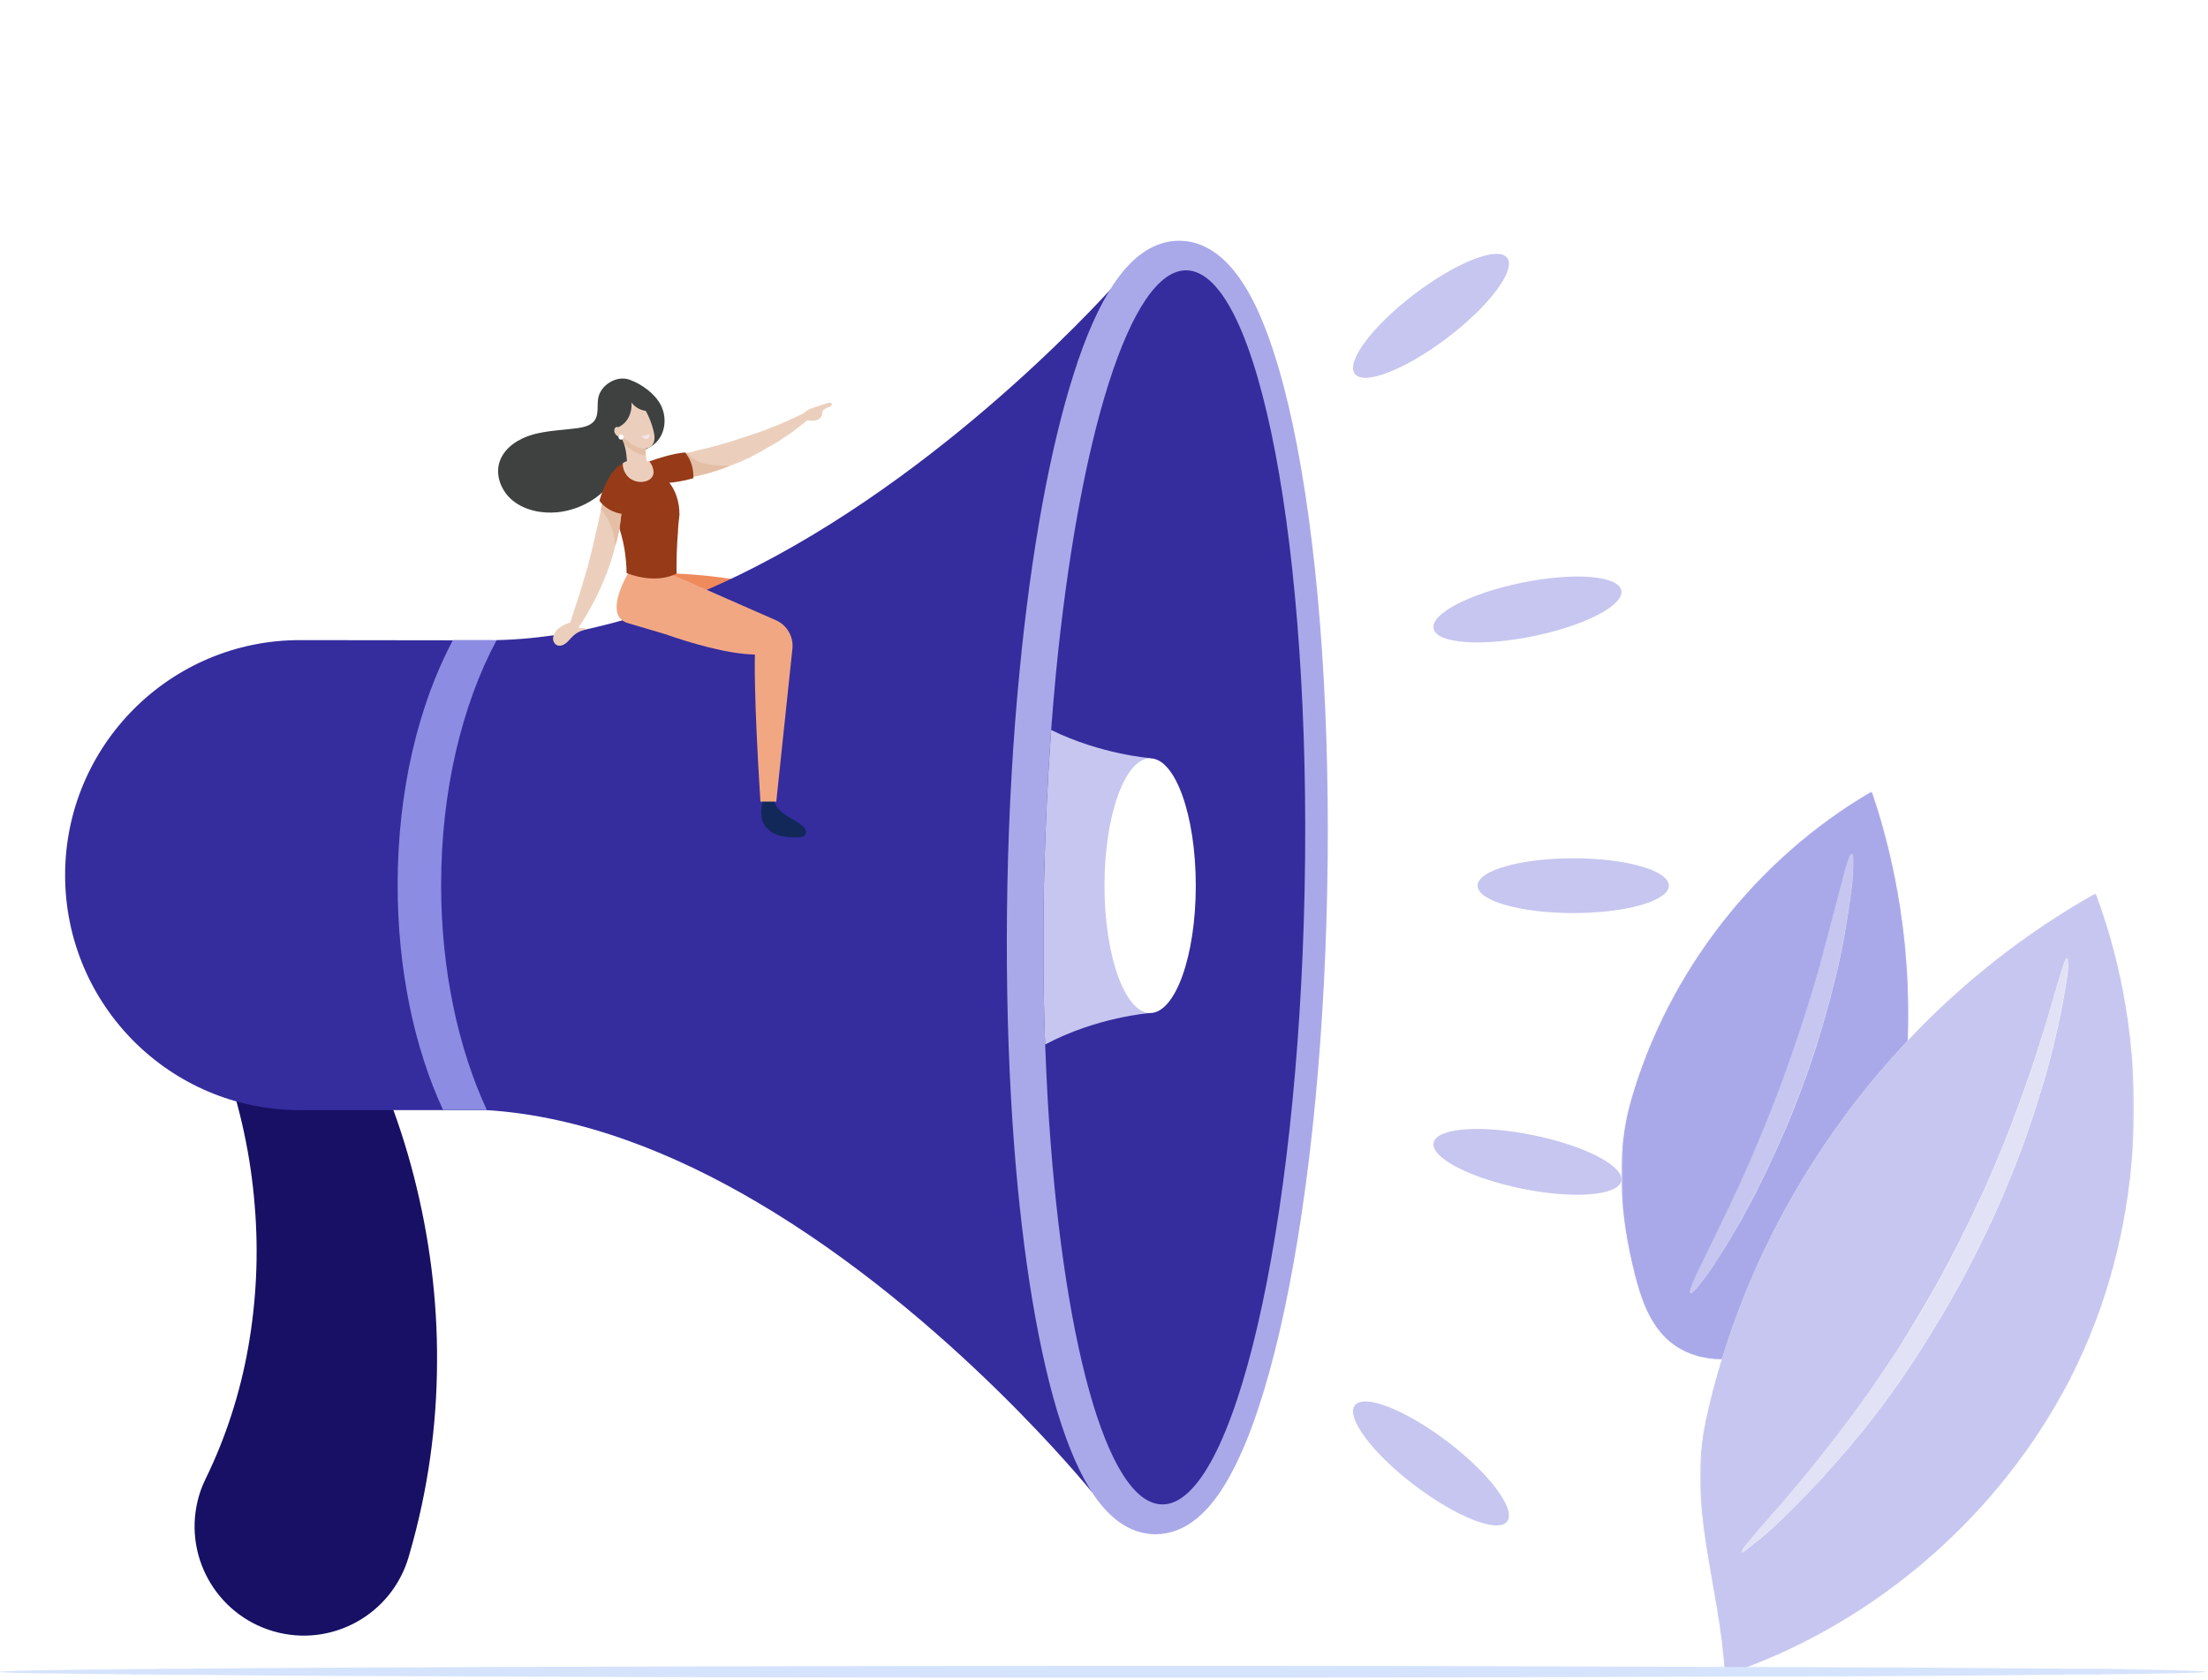 <?xml version="1.0" encoding="utf-8"?>
<!-- Generator: Adobe Illustrator 27.9.1, SVG Export Plug-In . SVG Version: 6.00 Build 0)  -->
<svg version="1.1" id="Lager_1" xmlns="http://www.w3.org/2000/svg" xmlns:xlink="http://www.w3.org/1999/xlink" x="0px" y="0px"
	 viewBox="0 0 919 699" style="enable-background:new 0 0 919 699;" xml:space="preserve">
<style type="text/css">
	.st0{fill:#FFFFFF;filter:url(#Adobe_OpacityMaskFilter);}
	.st1{mask:url(#mask0_18946_1013_00000172418673124640459380000007769724088696322433_);}
	.st2{fill:#A9A9E9;}
	.st3{fill:#FFFFFF;filter:url(#Adobe_OpacityMaskFilter_00000137848398604967791280000009556622116730293649_);}
	.st4{mask:url(#mask1_18946_1013_00000048470042722594046450000012560148714950385049_);}
	.st5{fill:#FFFFFF;filter:url(#Adobe_OpacityMaskFilter_00000008112180875863148850000001082184040141023119_);}
	.st6{mask:url(#mask2_18946_1013_00000128464797576841994940000013190488182607570323_);}
	.st7{fill:#FFFFFF;filter:url(#Adobe_OpacityMaskFilter_00000134244856546401207650000002270384059066168250_);}
	.st8{mask:url(#mask3_18946_1013_00000129915285419742153800000013233395369014989483_);}
	.st9{fill:#C6C6F0;}
	.st10{fill:#FFFFFF;filter:url(#Adobe_OpacityMaskFilter_00000122719110815565489260000007081409703959715727_);}
	.st11{mask:url(#mask4_18946_1013_00000167356117867251060560000011054488860056492469_);}
	.st12{fill:#FFFFFF;filter:url(#Adobe_OpacityMaskFilter_00000144307660362569954180000003589920316604149910_);}
	.st13{mask:url(#mask5_18946_1013_00000175318317193214389710000010996298764527412371_);}
	.st14{fill:#FFFFFF;filter:url(#Adobe_OpacityMaskFilter_00000034809628042127497980000017187537490402608274_);}
	.st15{mask:url(#mask6_18946_1013_00000142895229647287669590000011413170997044728763_);}
	.st16{fill:#FFFFFF;filter:url(#Adobe_OpacityMaskFilter_00000047754144660400737590000011438757067868227251_);}
	.st17{mask:url(#mask7_18946_1013_00000078018766121477715510000009434205555490174143_);}
	.st18{fill:#FFFFFF;filter:url(#Adobe_OpacityMaskFilter_00000165939868023682895640000005776808426833457056_);}
	.st19{mask:url(#mask8_18946_1013_00000055675780916936808700000009238743816926607772_);}
	.st20{fill:#FFFFFF;filter:url(#Adobe_OpacityMaskFilter_00000070077768652482905910000017900658476371143857_);}
	.st21{mask:url(#mask9_18946_1013_00000183966265698397350970000017961850409575338389_);}
	.st22{fill:#E2E2F7;}
	.st23{fill:#FFFFFF;filter:url(#Adobe_OpacityMaskFilter_00000077311742356572580370000010089606475114242995_);}
	.st24{mask:url(#mask10_18946_1013_00000108990675340701246040000003208265733365016459_);}
	.st25{fill:#FFFFFF;filter:url(#Adobe_OpacityMaskFilter_00000056387323530752775870000009899498341441056395_);}
	.st26{mask:url(#mask11_18946_1013_00000039134146758530197900000011619228790256155317_);}
	.st27{fill:#FFFFFF;}
	.st28{fill:#D6E3FC;}
	.st29{fill:#EF8A5C;}
	.st30{fill:#171064;}
	.st31{fill:#352D9D;}
	.st32{fill:#8C8CE3;}
	.st33{fill:#112859;}
	.st34{fill:#EBCFBC;}
	.st35{fill:#E4BFA5;}
	.st36{fill:#3F4141;}
	.st37{fill:#963A18;}
	.st38{fill:#F2A783;}
	.st39{fill:#F4E4EB;}
</style>
<defs>
	<filter id="Adobe_OpacityMaskFilter" filterUnits="userSpaceOnUse" x="607.1" y="295.7" width="253" height="303.8">
		<feColorMatrix  type="matrix" values="1 0 0 0 0  0 1 0 0 0  0 0 1 0 0  0 0 0 1 0"/>
	</filter>
</defs>
<mask maskUnits="userSpaceOnUse" x="607.1" y="295.7" width="253" height="303.8" id="mask0_18946_1013_00000172418673124640459380000007769724088696322433_">
	<path class="st0" d="M795,329.2H674.8v237.6H795V329.2z"/>
</mask>
<g class="st1">
	<path class="st2" d="M716.7,565.6c-8,0-15.7-2.3-21.8-7.4c-8-6.8-11.7-17.3-14.3-27.5c-6.1-23.8-8.4-49.5-1.6-73
		c15.4-53.3,52-100.2,100-128.2c1.6,4.7,3.1,9.4,4.4,14.1c8.2,29.1,11.7,59.4,10.6,89.5C758.6,470.7,731.7,516.3,716.7,565.6
		 M770.8,355.4c-0.6,0-1.6,2.6-2.9,7.3c-0.3,1.2-0.7,2.5-1,4c-0.4,1.5-0.8,3-1.3,4.7c-0.9,3.4-1.8,7.3-3,11.5
		c-0.6,2.1-1.1,4.4-1.7,6.7c-0.3,1.2-0.6,2.3-1,3.6c-0.3,1.2-0.7,2.4-1,3.7c-0.3,1.2-0.7,2.5-1,3.8c-0.2,0.6-0.4,1.3-0.5,2
		c-0.2,0.6-0.4,1.3-0.6,2c-0.8,2.6-1.6,5.4-2.4,8.2c-3.4,11.1-7.4,23.3-12,35.9c-4.7,12.6-9.5,24.4-14.1,35.1
		c-1.2,2.7-2.3,5.2-3.5,7.8c-0.3,0.6-0.6,1.3-0.8,1.9c-0.3,0.6-0.6,1.2-0.9,1.8c-0.6,1.2-1.1,2.4-1.7,3.6c-0.6,1.2-1.1,2.3-1.6,3.5
		c-0.5,1.1-1,2.3-1.6,3.3c-1,2.2-2.1,4.2-3,6.2c-1.9,4-3.7,7.5-5.2,10.7c-0.8,1.6-1.5,3.1-2.1,4.4c-0.7,1.3-1.3,2.6-1.8,3.7
		c-2.1,4.5-3.1,7.1-2.5,7.5c0,0,0.1,0,0.1,0c0.6,0,2.5-2.1,5.3-5.8c0.8-1,1.6-2.1,2.5-3.4c0.9-1.2,1.8-2.6,2.7-4.1
		c1.9-3,4.2-6.4,6.4-10.2c1.1-1.9,2.3-3.9,3.6-6.1c0.6-1,1.2-2.1,1.8-3.3c0.6-1.1,1.2-2.2,1.8-3.4c0.6-1.2,1.3-2.3,1.9-3.5
		c0.3-0.6,0.7-1.2,1-1.8c0.3-0.6,0.6-1.2,0.9-1.9c1.2-2.5,2.5-5.1,3.8-7.7c5.1-10.7,10.3-22.6,15-35.4c4.7-12.8,8.5-25.3,11.5-36.7
		c0.7-2.9,1.4-5.7,2.1-8.4c0.2-0.7,0.3-1.4,0.5-2c0.2-0.7,0.3-1.3,0.5-2c0.3-1.3,0.6-2.6,0.8-3.9c0.3-1.3,0.5-2.5,0.8-3.8
		c0.3-1.2,0.5-2.4,0.7-3.6c0.4-2.4,0.8-4.7,1.2-6.9c0.8-4.4,1.3-8.4,1.8-11.9c0.2-1.8,0.4-3.4,0.6-4.9c0.1-1.5,0.2-2.9,0.3-4.2
		C771.5,358.2,771.4,355.5,770.8,355.4C770.8,355.4,770.8,355.4,770.8,355.4L770.8,355.4z"/>
	<defs>
		
			<filter id="Adobe_OpacityMaskFilter_00000158724507308336591590000016329134240315728785_" filterUnits="userSpaceOnUse" x="607.1" y="295.7" width="253" height="303.8">
			<feColorMatrix  type="matrix" values="1 0 0 0 0  0 1 0 0 0  0 0 1 0 0  0 0 0 1 0"/>
		</filter>
	</defs>
	
		<mask maskUnits="userSpaceOnUse" x="607.1" y="295.7" width="253" height="303.8" id="mask1_18946_1013_00000048470042722594046450000012560148714950385049_">
		<path style="fill:#FFFFFF;filter:url(#Adobe_OpacityMaskFilter_00000158724507308336591590000016329134240315728785_);" d="
			M716.7,565.6c-8,0-15.7-2.3-21.8-7.4c-8-6.8-11.7-17.3-14.3-27.5c-6.1-23.8-8.4-49.5-1.6-73c15.4-53.3,52-100.2,100-128.2
			c1.6,4.7,3.1,9.4,4.4,14.1c8.2,29.1,11.7,59.4,10.6,89.5C758.6,470.7,731.7,516.3,716.7,565.6 M770.8,355.4
			c-0.6,0-1.6,2.6-2.9,7.3c-0.3,1.2-0.7,2.5-1,4c-0.4,1.5-0.8,3-1.3,4.7c-0.9,3.4-1.8,7.3-3,11.5c-0.6,2.1-1.1,4.4-1.7,6.7
			c-0.3,1.2-0.6,2.3-1,3.6c-0.3,1.2-0.7,2.4-1,3.7c-0.3,1.2-0.7,2.5-1,3.8c-0.2,0.6-0.4,1.3-0.5,2c-0.2,0.6-0.4,1.3-0.6,2
			c-0.8,2.6-1.6,5.4-2.4,8.2c-3.4,11.1-7.4,23.3-12,35.9c-4.7,12.6-9.5,24.4-14.1,35.1c-1.2,2.7-2.3,5.2-3.5,7.8
			c-0.3,0.6-0.6,1.3-0.8,1.9c-0.3,0.6-0.6,1.2-0.9,1.8c-0.6,1.2-1.1,2.4-1.7,3.6c-0.6,1.2-1.1,2.3-1.6,3.5c-0.5,1.1-1,2.3-1.6,3.3
			c-1,2.2-2.1,4.2-3,6.2c-1.9,4-3.7,7.5-5.2,10.7c-0.8,1.6-1.5,3.1-2.1,4.4c-0.7,1.3-1.3,2.6-1.8,3.7c-2.1,4.5-3.1,7.1-2.5,7.5
			c0,0,0.1,0,0.1,0c0.6,0,2.5-2.1,5.3-5.8c0.8-1,1.6-2.1,2.5-3.4c0.9-1.2,1.8-2.6,2.7-4.1c1.9-3,4.2-6.4,6.4-10.2
			c1.1-1.9,2.3-3.9,3.6-6.1c0.6-1,1.2-2.1,1.8-3.3c0.6-1.1,1.2-2.2,1.8-3.4c0.6-1.2,1.3-2.3,1.9-3.5c0.3-0.6,0.7-1.2,1-1.8
			c0.3-0.6,0.6-1.2,0.9-1.9c1.2-2.5,2.5-5.1,3.8-7.7c5.1-10.7,10.3-22.6,15-35.4c4.7-12.8,8.5-25.3,11.5-36.7
			c0.7-2.9,1.4-5.7,2.1-8.4c0.2-0.7,0.3-1.4,0.5-2c0.2-0.7,0.3-1.3,0.5-2c0.3-1.3,0.6-2.6,0.8-3.9c0.3-1.3,0.5-2.5,0.8-3.8
			c0.3-1.2,0.5-2.4,0.7-3.6c0.4-2.4,0.8-4.7,1.2-6.9c0.8-4.4,1.3-8.4,1.8-11.9c0.2-1.8,0.4-3.4,0.6-4.9c0.1-1.5,0.2-2.9,0.3-4.2
			C771.5,358.2,771.4,355.5,770.8,355.4C770.8,355.4,770.8,355.4,770.8,355.4L770.8,355.4z"/>
	</mask>
	<g class="st4">
		<path class="st2" d="M716.7,565.6c-8,0-15.7-2.3-21.8-7.4c-8-6.8-11.7-17.3-14.3-27.5c-6.1-23.8-8.4-49.5-1.6-73
			c15.4-53.3,52-100.2,100-128.2c1.6,4.7,3.1,9.4,4.4,14.1c8.2,29.1,11.7,59.4,10.6,89.5C758.6,470.7,731.7,516.3,716.7,565.6
			 M770.8,355.4c-0.6,0-1.6,2.6-2.9,7.3c-0.3,1.2-0.7,2.5-1,4c-0.4,1.5-0.8,3-1.3,4.7c-0.9,3.4-1.8,7.3-3,11.5
			c-0.6,2.1-1.1,4.4-1.7,6.7c-0.3,1.2-0.6,2.3-1,3.6c-0.3,1.2-0.7,2.4-1,3.7c-0.3,1.2-0.7,2.5-1,3.8c-0.2,0.6-0.4,1.3-0.5,2
			c-0.2,0.6-0.4,1.3-0.6,2c-0.8,2.6-1.6,5.4-2.4,8.2c-3.4,11.1-7.4,23.3-12,35.9c-4.7,12.6-9.5,24.4-14.1,35.1
			c-1.2,2.7-2.3,5.2-3.5,7.8c-0.3,0.6-0.6,1.3-0.8,1.9c-0.3,0.6-0.6,1.2-0.9,1.8c-0.6,1.2-1.1,2.4-1.7,3.6c-0.6,1.2-1.1,2.3-1.6,3.5
			c-0.5,1.1-1,2.3-1.6,3.3c-1,2.2-2.1,4.2-3,6.2c-1.9,4-3.7,7.5-5.2,10.7c-0.8,1.6-1.5,3.1-2.1,4.4c-0.7,1.3-1.3,2.6-1.8,3.7
			c-2.1,4.5-3.1,7.1-2.5,7.5c0,0,0.1,0,0.1,0c0.6,0,2.5-2.1,5.3-5.8c0.8-1,1.6-2.1,2.5-3.4c0.9-1.2,1.8-2.6,2.7-4.1
			c1.9-3,4.2-6.4,6.4-10.2c1.1-1.9,2.3-3.9,3.6-6.1c0.6-1,1.2-2.1,1.8-3.3c0.6-1.1,1.2-2.2,1.8-3.4c0.6-1.2,1.3-2.3,1.9-3.5
			c0.3-0.6,0.7-1.2,1-1.8c0.3-0.6,0.6-1.2,0.9-1.9c1.2-2.5,2.5-5.1,3.8-7.7c5.1-10.7,10.3-22.6,15-35.4c4.7-12.8,8.5-25.3,11.5-36.7
			c0.7-2.9,1.4-5.7,2.1-8.4c0.2-0.7,0.3-1.4,0.5-2c0.2-0.7,0.3-1.3,0.5-2c0.3-1.3,0.6-2.6,0.8-3.9c0.3-1.3,0.5-2.5,0.8-3.8
			c0.3-1.2,0.5-2.4,0.7-3.6c0.4-2.4,0.8-4.7,1.2-6.9c0.8-4.4,1.3-8.4,1.8-11.9c0.2-1.8,0.4-3.4,0.6-4.9c0.1-1.5,0.2-2.9,0.3-4.2
			C771.5,358.2,771.4,355.5,770.8,355.4C770.8,355.4,770.8,355.4,770.8,355.4L770.8,355.4z"/>
		<defs>
			
				<filter id="Adobe_OpacityMaskFilter_00000057113310268404402680000008672300179061114004_" filterUnits="userSpaceOnUse" x="607.1" y="295.7" width="253" height="303.8">
				<feColorMatrix  type="matrix" values="1 0 0 0 0  0 1 0 0 0  0 0 1 0 0  0 0 0 1 0"/>
			</filter>
		</defs>
		
			<mask maskUnits="userSpaceOnUse" x="607.1" y="295.7" width="253" height="303.8" id="mask2_18946_1013_00000128464797576841994940000013190488182607570323_">
			<path style="fill:#FFFFFF;filter:url(#Adobe_OpacityMaskFilter_00000057113310268404402680000008672300179061114004_);" d="
				M716.7,565.6c-8,0-15.7-2.3-21.8-7.4c-8-6.8-11.7-17.3-14.3-27.5c-6.1-23.8-8.4-49.5-1.6-73c15.4-53.3,52-100.2,100-128.2
				c1.6,4.7,3.1,9.4,4.4,14.1c8.2,29.1,11.7,59.4,10.6,89.5C758.6,470.7,731.7,516.3,716.7,565.6 M770.8,355.4
				c-0.6,0-1.6,2.6-2.9,7.3c-0.3,1.2-0.7,2.5-1,4c-0.4,1.5-0.8,3-1.3,4.7c-0.9,3.4-1.8,7.3-3,11.5c-0.6,2.1-1.1,4.4-1.7,6.7
				c-0.3,1.2-0.6,2.3-1,3.6c-0.3,1.2-0.7,2.4-1,3.7c-0.3,1.2-0.7,2.5-1,3.8c-0.2,0.6-0.4,1.3-0.5,2c-0.2,0.6-0.4,1.3-0.6,2
				c-0.8,2.6-1.6,5.4-2.4,8.2c-3.4,11.1-7.4,23.3-12,35.9c-4.7,12.6-9.5,24.4-14.1,35.1c-1.2,2.7-2.3,5.2-3.5,7.8
				c-0.3,0.6-0.6,1.3-0.8,1.9c-0.3,0.6-0.6,1.2-0.9,1.8c-0.6,1.2-1.1,2.4-1.7,3.6c-0.6,1.2-1.1,2.3-1.6,3.5c-0.5,1.1-1,2.3-1.6,3.3
				c-1,2.2-2.1,4.2-3,6.2c-1.9,4-3.7,7.5-5.2,10.7c-0.8,1.6-1.5,3.1-2.1,4.4c-0.7,1.3-1.3,2.6-1.8,3.7c-2.1,4.5-3.1,7.1-2.5,7.5
				c0,0,0.1,0,0.1,0c0.6,0,2.5-2.1,5.3-5.8c0.8-1,1.6-2.1,2.5-3.4c0.9-1.2,1.8-2.6,2.7-4.1c1.9-3,4.2-6.4,6.4-10.2
				c1.1-1.9,2.3-3.9,3.6-6.1c0.6-1,1.2-2.1,1.8-3.3c0.6-1.1,1.2-2.2,1.8-3.4c0.6-1.2,1.3-2.3,1.9-3.5c0.3-0.6,0.7-1.2,1-1.8
				c0.3-0.6,0.6-1.2,0.9-1.9c1.2-2.5,2.5-5.1,3.8-7.7c5.1-10.7,10.3-22.6,15-35.4c4.7-12.8,8.5-25.3,11.5-36.7
				c0.7-2.9,1.4-5.7,2.1-8.4c0.2-0.7,0.3-1.4,0.5-2c0.2-0.7,0.3-1.3,0.5-2c0.3-1.3,0.6-2.6,0.8-3.9c0.3-1.3,0.5-2.5,0.8-3.8
				c0.3-1.2,0.5-2.4,0.7-3.6c0.4-2.4,0.8-4.7,1.2-6.9c0.8-4.4,1.3-8.4,1.8-11.9c0.2-1.8,0.4-3.4,0.6-4.9c0.1-1.5,0.2-2.9,0.3-4.2
				C771.5,358.2,771.4,355.5,770.8,355.4C770.8,355.4,770.8,355.4,770.8,355.4L770.8,355.4z"/>
		</mask>
		<g class="st6">
			<path class="st2" d="M607.1,546.1l177.7,53.4l75.2-250.4l-177.7-53.4L607.1,546.1L607.1,546.1z"/>
		</g>
	</g>
</g>
<defs>
	
		<filter id="Adobe_OpacityMaskFilter_00000098933077190960706860000018068775724338100140_" filterUnits="userSpaceOnUse" x="652.7" y="336.5" width="169.2" height="220.5">
		<feColorMatrix  type="matrix" values="1 0 0 0 0  0 1 0 0 0  0 0 1 0 0  0 0 0 1 0"/>
	</filter>
</defs>
<mask maskUnits="userSpaceOnUse" x="652.7" y="336.5" width="169.2" height="220.5" id="mask3_18946_1013_00000129915285419742153800000013233395369014989483_">
	<path style="fill:#FFFFFF;filter:url(#Adobe_OpacityMaskFilter_00000098933077190960706860000018068775724338100140_);" d="
		M772.4,354.7h-69.3v183.9h69.3V354.7z"/>
</mask>
<g class="st8">
	<path class="st9" d="M703.6,538.2c0,0-0.1,0-0.1,0c-0.5-0.3,0.4-3,2.5-7.5c0.5-1.1,1.1-2.4,1.8-3.7c0.7-1.4,1.4-2.8,2.1-4.4
		c1.5-3.2,3.4-6.7,5.2-10.7c1-2,2-4.1,3-6.2c0.5-1.1,1-2.2,1.6-3.3c0.5-1.1,1.1-2.3,1.6-3.5c0.6-1.2,1.1-2.4,1.7-3.6
		c0.3-0.6,0.6-1.2,0.9-1.8c0.3-0.6,0.6-1.2,0.8-1.9c1.1-2.5,2.3-5.1,3.5-7.8c4.6-10.7,9.5-22.5,14.1-35.1c4.6-12.6,8.6-24.8,12-35.9
		c0.8-2.8,1.6-5.5,2.4-8.2c0.2-0.7,0.4-1.3,0.6-2c0.2-0.7,0.4-1.3,0.5-2c0.4-1.3,0.7-2.6,1-3.8c0.3-1.2,0.7-2.5,1-3.7
		c0.3-1.2,0.7-2.4,1-3.5c0.6-2.3,1.2-4.6,1.7-6.7c1.2-4.3,2.1-8.1,3-11.5c0.5-1.7,0.9-3.3,1.3-4.7c0.4-1.5,0.7-2.8,1-4
		c1.3-4.7,2.3-7.3,2.9-7.3c0,0,0,0,0,0c0.6,0.1,0.7,2.9,0.4,7.9c-0.1,1.2-0.2,2.6-0.3,4.2c-0.1,1.5-0.4,3.2-0.6,4.9
		c-0.5,3.5-0.9,7.5-1.8,11.9c-0.4,2.2-0.8,4.5-1.2,6.9c-0.2,1.2-0.5,2.4-0.7,3.6c-0.3,1.2-0.5,2.5-0.8,3.8c-0.3,1.3-0.6,2.6-0.8,3.9
		c-0.2,0.7-0.3,1.3-0.5,2c-0.2,0.7-0.3,1.3-0.5,2c-0.7,2.7-1.4,5.5-2.1,8.4c-3,11.4-6.9,23.9-11.5,36.7c-4.8,12.8-9.9,24.8-15,35.4
		c-1.3,2.6-2.6,5.2-3.8,7.7c-0.3,0.6-0.6,1.2-0.9,1.9c-0.3,0.6-0.6,1.2-1,1.8c-0.7,1.2-1.3,2.4-1.9,3.5c-0.6,1.2-1.2,2.3-1.8,3.4
		c-0.6,1.1-1.2,2.2-1.8,3.3c-1.2,2.1-2.4,4.1-3.5,6.1c-2.2,3.9-4.5,7.2-6.4,10.2c-1,1.5-1.9,2.9-2.7,4.1c-0.9,1.2-1.7,2.4-2.5,3.4
		C706.1,536.1,704.3,538.2,703.6,538.2L703.6,538.2z"/>
	<defs>
		
			<filter id="Adobe_OpacityMaskFilter_00000017487451111851461690000010926740059616071865_" filterUnits="userSpaceOnUse" x="652.7" y="336.5" width="169.2" height="220.5">
			<feColorMatrix  type="matrix" values="1 0 0 0 0  0 1 0 0 0  0 0 1 0 0  0 0 0 1 0"/>
		</filter>
	</defs>
	
		<mask maskUnits="userSpaceOnUse" x="652.7" y="336.5" width="169.2" height="220.5" id="mask4_18946_1013_00000167356117867251060560000011054488860056492469_">
		<path style="fill:#FFFFFF;filter:url(#Adobe_OpacityMaskFilter_00000017487451111851461690000010926740059616071865_);" d="
			M703.6,538.2c0,0-0.1,0-0.1,0c-0.5-0.3,0.4-3,2.5-7.5c0.5-1.1,1.1-2.4,1.8-3.7c0.7-1.4,1.4-2.8,2.1-4.4c1.5-3.2,3.4-6.7,5.2-10.7
			c1-2,2-4.1,3-6.2c0.5-1.1,1-2.2,1.6-3.3c0.5-1.1,1.1-2.3,1.6-3.5c0.6-1.2,1.1-2.4,1.7-3.6c0.3-0.6,0.6-1.2,0.9-1.8
			c0.3-0.6,0.6-1.2,0.8-1.9c1.1-2.5,2.3-5.1,3.5-7.8c4.6-10.7,9.5-22.5,14.1-35.1c4.6-12.6,8.6-24.8,12-35.9
			c0.8-2.8,1.6-5.5,2.4-8.2c0.2-0.7,0.4-1.3,0.6-2c0.2-0.7,0.4-1.3,0.5-2c0.4-1.3,0.7-2.6,1-3.8c0.3-1.2,0.7-2.5,1-3.7
			c0.3-1.2,0.7-2.4,1-3.5c0.6-2.3,1.2-4.6,1.7-6.7c1.2-4.3,2.1-8.1,3-11.5c0.5-1.7,0.9-3.3,1.3-4.7c0.4-1.5,0.7-2.8,1-4
			c1.3-4.7,2.3-7.3,2.9-7.3c0,0,0,0,0,0c0.6,0.1,0.7,2.9,0.4,7.9c-0.1,1.2-0.2,2.6-0.3,4.2c-0.1,1.5-0.4,3.2-0.6,4.9
			c-0.5,3.5-0.9,7.5-1.8,11.9c-0.4,2.2-0.8,4.5-1.2,6.9c-0.2,1.2-0.5,2.4-0.7,3.6c-0.3,1.2-0.5,2.5-0.8,3.8
			c-0.3,1.3-0.6,2.6-0.8,3.9c-0.2,0.7-0.3,1.3-0.5,2c-0.2,0.7-0.3,1.3-0.5,2c-0.7,2.7-1.4,5.5-2.1,8.4c-3,11.4-6.9,23.9-11.5,36.7
			c-4.8,12.8-9.9,24.8-15,35.4c-1.3,2.6-2.6,5.2-3.8,7.7c-0.3,0.6-0.6,1.2-0.9,1.9c-0.3,0.6-0.6,1.2-1,1.8c-0.7,1.2-1.3,2.4-1.9,3.5
			c-0.6,1.2-1.2,2.3-1.8,3.4c-0.6,1.1-1.2,2.2-1.8,3.3c-1.2,2.1-2.4,4.1-3.5,6.1c-2.2,3.9-4.5,7.2-6.4,10.2c-1,1.5-1.9,2.9-2.7,4.1
			c-0.9,1.2-1.7,2.4-2.5,3.4C706.1,536.1,704.3,538.2,703.6,538.2L703.6,538.2z"/>
	</mask>
	<g class="st11">
		<path class="st9" d="M703.6,538.2c0,0-0.1,0-0.1,0c-0.5-0.3,0.4-3,2.5-7.5c0.5-1.1,1.1-2.4,1.8-3.7c0.7-1.4,1.4-2.8,2.1-4.4
			c1.5-3.2,3.4-6.7,5.2-10.7c1-2,2-4.1,3-6.2c0.5-1.1,1-2.2,1.6-3.3c0.5-1.1,1.1-2.3,1.6-3.5c0.6-1.2,1.1-2.4,1.7-3.6
			c0.3-0.6,0.6-1.2,0.9-1.8c0.3-0.6,0.6-1.2,0.8-1.9c1.1-2.5,2.3-5.1,3.5-7.8c4.6-10.7,9.5-22.5,14.1-35.1
			c4.6-12.6,8.6-24.8,12-35.9c0.8-2.8,1.6-5.5,2.4-8.2c0.2-0.7,0.4-1.3,0.6-2c0.2-0.7,0.4-1.3,0.5-2c0.4-1.3,0.7-2.6,1-3.8
			c0.3-1.2,0.7-2.5,1-3.7c0.3-1.2,0.7-2.4,1-3.5c0.6-2.3,1.2-4.6,1.7-6.7c1.2-4.3,2.1-8.1,3-11.5c0.5-1.7,0.9-3.3,1.3-4.7
			c0.4-1.5,0.7-2.8,1-4c1.3-4.7,2.3-7.3,2.9-7.3c0,0,0,0,0,0c0.6,0.1,0.7,2.9,0.4,7.9c-0.1,1.2-0.2,2.6-0.3,4.2
			c-0.1,1.5-0.4,3.2-0.6,4.9c-0.5,3.5-0.9,7.5-1.8,11.9c-0.4,2.2-0.8,4.5-1.2,6.9c-0.2,1.2-0.5,2.4-0.7,3.6
			c-0.3,1.2-0.5,2.5-0.8,3.8c-0.3,1.3-0.6,2.6-0.8,3.9c-0.2,0.7-0.3,1.3-0.5,2c-0.2,0.7-0.3,1.3-0.5,2c-0.7,2.7-1.4,5.5-2.1,8.4
			c-3,11.4-6.9,23.9-11.5,36.7c-4.8,12.8-9.9,24.8-15,35.4c-1.3,2.6-2.6,5.2-3.8,7.7c-0.3,0.6-0.6,1.2-0.9,1.9
			c-0.3,0.6-0.6,1.2-1,1.8c-0.7,1.2-1.3,2.4-1.9,3.5c-0.6,1.2-1.2,2.3-1.8,3.4c-0.6,1.1-1.2,2.2-1.8,3.3c-1.2,2.1-2.4,4.1-3.5,6.1
			c-2.2,3.9-4.5,7.2-6.4,10.2c-1,1.5-1.9,2.9-2.7,4.1c-0.9,1.2-1.7,2.4-2.5,3.4C706.1,536.1,704.3,538.2,703.6,538.2L703.6,538.2z"
			/>
		<defs>
			
				<filter id="Adobe_OpacityMaskFilter_00000114050080343097235240000000474244741539639173_" filterUnits="userSpaceOnUse" x="652.7" y="336.5" width="169.2" height="220.5">
				<feColorMatrix  type="matrix" values="1 0 0 0 0  0 1 0 0 0  0 0 1 0 0  0 0 0 1 0"/>
			</filter>
		</defs>
		
			<mask maskUnits="userSpaceOnUse" x="652.7" y="336.5" width="169.2" height="220.5" id="mask5_18946_1013_00000175318317193214389710000010996298764527412371_">
			<path style="fill:#FFFFFF;filter:url(#Adobe_OpacityMaskFilter_00000114050080343097235240000000474244741539639173_);" d="
				M703.6,538.2c0,0-0.1,0-0.1,0c-0.5-0.3,0.4-3,2.5-7.5c0.5-1.1,1.1-2.4,1.8-3.7c0.7-1.4,1.4-2.8,2.1-4.4c1.5-3.2,3.4-6.7,5.2-10.7
				c1-2,2-4.1,3-6.2c0.5-1.1,1-2.2,1.6-3.3c0.5-1.1,1.1-2.3,1.6-3.5c0.6-1.2,1.1-2.4,1.7-3.6c0.3-0.6,0.6-1.2,0.9-1.8
				c0.3-0.6,0.6-1.2,0.8-1.9c1.1-2.5,2.3-5.1,3.5-7.8c4.6-10.7,9.5-22.5,14.1-35.1c4.6-12.6,8.6-24.8,12-35.9
				c0.8-2.8,1.6-5.5,2.4-8.2c0.2-0.7,0.4-1.3,0.6-2c0.2-0.7,0.4-1.3,0.5-2c0.4-1.3,0.7-2.6,1-3.8c0.3-1.2,0.7-2.5,1-3.7
				c0.3-1.2,0.7-2.4,1-3.5c0.6-2.3,1.2-4.6,1.7-6.7c1.2-4.3,2.1-8.1,3-11.5c0.5-1.7,0.9-3.3,1.3-4.7c0.4-1.5,0.7-2.8,1-4
				c1.3-4.7,2.3-7.3,2.9-7.3c0,0,0,0,0,0c0.6,0.1,0.7,2.9,0.4,7.9c-0.1,1.2-0.2,2.6-0.3,4.2c-0.1,1.5-0.4,3.2-0.6,4.9
				c-0.5,3.5-0.9,7.5-1.8,11.9c-0.4,2.2-0.8,4.5-1.2,6.9c-0.2,1.2-0.5,2.4-0.7,3.6c-0.3,1.2-0.5,2.5-0.8,3.8
				c-0.3,1.3-0.6,2.6-0.8,3.9c-0.2,0.7-0.3,1.3-0.5,2c-0.2,0.7-0.3,1.3-0.5,2c-0.7,2.7-1.4,5.5-2.1,8.4c-3,11.4-6.9,23.9-11.5,36.7
				c-4.8,12.8-9.9,24.8-15,35.4c-1.3,2.6-2.6,5.2-3.8,7.7c-0.3,0.6-0.6,1.2-0.9,1.9c-0.3,0.6-0.6,1.2-1,1.8
				c-0.7,1.2-1.3,2.4-1.9,3.5c-0.6,1.2-1.2,2.3-1.8,3.4c-0.6,1.1-1.2,2.2-1.8,3.3c-1.2,2.1-2.4,4.1-3.5,6.1
				c-2.2,3.9-4.5,7.2-6.4,10.2c-1,1.5-1.9,2.9-2.7,4.1c-0.9,1.2-1.7,2.4-2.5,3.4C706.1,536.1,704.3,538.2,703.6,538.2L703.6,538.2z"
				/>
		</mask>
		<g class="st13">
			<path class="st9" d="M652.7,523l113.2,34l56-186.5l-113.2-34L652.7,523z"/>
		</g>
	</g>
</g>
<defs>
	
		<filter id="Adobe_OpacityMaskFilter_00000143579730297344140270000014920670627081271994_" filterUnits="userSpaceOnUse" x="573.8" y="295.5" width="450.1" height="477.8">
		<feColorMatrix  type="matrix" values="1 0 0 0 0  0 1 0 0 0  0 0 1 0 0  0 0 0 1 0"/>
	</filter>
</defs>
<mask maskUnits="userSpaceOnUse" x="573.8" y="295.5" width="450.1" height="477.8" id="mask6_18946_1013_00000142895229647287669590000011413170997044728763_">
	<path style="fill:#FFFFFF;filter:url(#Adobe_OpacityMaskFilter_00000143579730297344140270000014920670627081271994_);" d="
		M888.4,371.7H707.3V697h181.1V371.7z"/>
</mask>
<g class="st15">
	<path class="st9" d="M718,697c-2.1-37.5-15.9-69.8-7.8-106.5c1.8-8.4,4-16.6,6.5-24.8c15.1-49.3,41.9-94.9,77.3-132.5
		c22.8-24.2,49.2-45,78.2-61.3c23.4,62.6,21.1,135.6-7.7,195.9c-1.9,4-3.9,8-6.1,11.9C828.4,634.3,777.2,677.3,718,697 M860.3,398.6
		c-0.3,0-0.8,0.9-1.4,2.7c-0.3,0.9-0.7,2-1.1,3.4c-0.4,1.3-0.9,2.9-1.4,4.6c-0.5,1.7-1.1,3.7-1.7,5.8c-0.6,2.1-1.3,4.4-2,6.9
		c-0.7,2.5-1.5,5.1-2.4,7.8c-0.8,2.8-1.8,5.7-2.8,8.8c-0.2,0.8-0.5,1.5-0.7,2.3c-0.3,0.8-0.5,1.6-0.8,2.4c-0.5,1.6-1.1,3.2-1.7,4.9
		c-0.6,1.7-1.2,3.4-1.8,5.1c-0.6,1.7-1.2,3.5-1.9,5.2c-0.7,1.8-1.3,3.6-2,5.4c-0.3,0.9-0.7,1.8-1,2.8c-0.4,0.9-0.7,1.9-1.1,2.8
		c-0.7,1.9-1.5,3.8-2.2,5.7c-0.8,1.9-1.6,3.9-2.4,5.8c-0.8,2-1.7,3.9-2.5,5.9c-0.9,2-1.7,4-2.6,6c-0.9,2-1.8,4.1-2.8,6.1
		c-1,2.1-2,4.1-2.9,6.2c-4,8.3-8.3,16.9-13,25.5c-4.7,8.6-9.6,16.8-14.4,24.7c-1.2,2-2.4,3.9-3.6,5.8c-1.2,1.9-2.5,3.8-3.7,5.6
		c-1.2,1.9-2.4,3.7-3.7,5.5c-1.2,1.8-2.4,3.6-3.6,5.3c-1.2,1.7-2.4,3.5-3.6,5.1c-1.2,1.7-2.4,3.3-3.6,5c-0.6,0.8-1.2,1.6-1.8,2.4
		c-0.6,0.8-1.2,1.6-1.8,2.4c-1.2,1.6-2.3,3.1-3.5,4.6c-1.2,1.5-2.3,3-3.4,4.4c-1.1,1.4-2.2,2.9-3.3,4.2c-1.1,1.4-2.2,2.7-3.2,4
		c-0.5,0.7-1,1.3-1.6,2c-0.5,0.6-1,1.3-1.6,1.9c-2.1,2.5-4,4.9-5.9,7.1c-1.9,2.2-3.6,4.3-5.3,6.2c-1.7,1.9-3.2,3.7-4.7,5.4
		c-1.5,1.6-2.8,3.2-4,4.5c-1.2,1.4-2.2,2.6-3.1,3.7c-0.9,1.1-1.7,2-2.2,2.7c-1.2,1.5-1.7,2.4-1.5,2.6c0,0,0.1,0.1,0.1,0.1
		c0.4,0,1.2-0.5,2.5-1.5c0.8-0.6,1.7-1.3,2.8-2.2c0.5-0.5,1.1-0.9,1.8-1.4c0.6-0.5,1.3-1.1,2-1.7c1.4-1.2,2.9-2.5,4.5-4
		c1.6-1.5,3.4-3.2,5.2-5c1.9-1.8,3.8-3.8,5.9-5.9c2.1-2.1,4.2-4.4,6.4-6.7c0.6-0.6,1.1-1.2,1.7-1.8c0.6-0.6,1.1-1.2,1.7-1.9
		c1.1-1.3,2.3-2.6,3.5-3.9c1.2-1.3,2.3-2.7,3.6-4.1c1.2-1.4,2.4-2.8,3.7-4.3c1.2-1.5,2.4-3,3.7-4.5c0.6-0.8,1.3-1.5,1.9-2.3
		c0.6-0.8,1.2-1.6,1.9-2.4c1.2-1.6,2.5-3.3,3.8-4.9c1.3-1.7,2.5-3.4,3.8-5.1c1.3-1.7,2.5-3.5,3.8-5.3c1.3-1.8,2.6-3.6,3.8-5.5
		c1.3-1.9,2.5-3.8,3.8-5.7c1.3-1.9,2.5-3.9,3.8-5.9c5-7.9,10-16.3,14.9-25.1c4.8-8.8,9.1-17.5,13.1-26c1-2.1,1.9-4.3,2.9-6.4
		c0.9-2.1,1.8-4.2,2.7-6.3c0.9-2.1,1.7-4.2,2.6-6.2c0.8-2.1,1.7-4.1,2.4-6.1c0.8-2,1.5-4,2.3-6c0.7-2,1.4-3.9,2.1-5.9
		c0.3-1,0.7-1.9,1-2.9c0.3-1,0.6-1.9,1-2.9c0.6-1.9,1.2-3.7,1.8-5.6c0.6-1.8,1.1-3.6,1.7-5.4c0.5-1.8,1.1-3.5,1.6-5.2
		c0.5-1.7,1-3.4,1.4-5c0.2-0.8,0.5-1.6,0.7-2.4c0.2-0.8,0.4-1.6,0.6-2.4c0.8-3.2,1.6-6.2,2.2-9c0.7-2.9,1.3-5.6,1.8-8.1
		c0.5-2.5,1-4.9,1.4-7.1c0.4-2.2,0.7-4.2,1-6c0.1-0.9,0.3-1.8,0.4-2.5c0.1-0.8,0.2-1.6,0.3-2.2c0.2-1.4,0.3-2.6,0.3-3.5
		C860.6,399.7,860.6,398.7,860.3,398.6C860.3,398.6,860.3,398.6,860.3,398.6L860.3,398.6z"/>
	<defs>
		
			<filter id="Adobe_OpacityMaskFilter_00000118369933299798245900000008724981579442875808_" filterUnits="userSpaceOnUse" x="573.8" y="295.5" width="450.1" height="477.8">
			<feColorMatrix  type="matrix" values="1 0 0 0 0  0 1 0 0 0  0 0 1 0 0  0 0 0 1 0"/>
		</filter>
	</defs>
	
		<mask maskUnits="userSpaceOnUse" x="573.8" y="295.5" width="450.1" height="477.8" id="mask7_18946_1013_00000078018766121477715510000009434205555490174143_">
		<path style="fill:#FFFFFF;filter:url(#Adobe_OpacityMaskFilter_00000118369933299798245900000008724981579442875808_);" d="
			M718,697c-2.1-37.5-15.9-69.8-7.8-106.5c1.8-8.4,4-16.6,6.5-24.8c15.1-49.3,41.9-94.9,77.3-132.5c22.8-24.2,49.2-45,78.2-61.3
			c23.4,62.6,21.1,135.6-7.7,195.9c-1.9,4-3.9,8-6.1,11.9C828.4,634.3,777.2,677.3,718,697 M860.3,398.6c-0.3,0-0.8,0.9-1.4,2.7
			c-0.3,0.9-0.7,2-1.1,3.4c-0.4,1.3-0.9,2.9-1.4,4.6c-0.5,1.7-1.1,3.7-1.7,5.8c-0.6,2.1-1.3,4.4-2,6.9c-0.7,2.5-1.5,5.1-2.4,7.8
			c-0.8,2.8-1.8,5.7-2.8,8.8c-0.2,0.8-0.5,1.5-0.7,2.3c-0.3,0.8-0.5,1.6-0.8,2.4c-0.5,1.6-1.1,3.2-1.7,4.9c-0.6,1.7-1.2,3.4-1.8,5.1
			c-0.6,1.7-1.2,3.5-1.9,5.2c-0.7,1.8-1.3,3.6-2,5.4c-0.3,0.9-0.7,1.8-1,2.8c-0.4,0.9-0.7,1.9-1.1,2.8c-0.7,1.9-1.5,3.8-2.2,5.7
			c-0.8,1.9-1.6,3.9-2.4,5.8c-0.8,2-1.7,3.9-2.5,5.9c-0.9,2-1.7,4-2.6,6c-0.9,2-1.8,4.1-2.8,6.1c-1,2.1-2,4.1-2.9,6.2
			c-4,8.3-8.3,16.9-13,25.5c-4.7,8.6-9.6,16.8-14.4,24.7c-1.2,2-2.4,3.9-3.6,5.8c-1.2,1.9-2.5,3.8-3.7,5.6c-1.2,1.9-2.4,3.7-3.7,5.5
			c-1.2,1.8-2.4,3.6-3.6,5.3c-1.2,1.7-2.4,3.5-3.6,5.1c-1.2,1.7-2.4,3.3-3.6,5c-0.6,0.8-1.2,1.6-1.8,2.4c-0.6,0.8-1.2,1.6-1.8,2.4
			c-1.2,1.6-2.3,3.1-3.5,4.6c-1.2,1.5-2.3,3-3.4,4.4c-1.1,1.4-2.2,2.9-3.3,4.2c-1.1,1.4-2.2,2.7-3.2,4c-0.5,0.7-1,1.3-1.6,2
			c-0.5,0.6-1,1.3-1.6,1.9c-2.1,2.5-4,4.9-5.9,7.1c-1.9,2.2-3.6,4.3-5.3,6.2c-1.7,1.9-3.2,3.7-4.7,5.4c-1.5,1.6-2.8,3.2-4,4.5
			c-1.2,1.4-2.2,2.6-3.1,3.7c-0.9,1.1-1.7,2-2.2,2.7c-1.2,1.5-1.7,2.4-1.5,2.6c0,0,0.1,0.1,0.1,0.1c0.4,0,1.2-0.5,2.5-1.5
			c0.8-0.6,1.7-1.3,2.8-2.2c0.5-0.5,1.1-0.9,1.8-1.4c0.6-0.5,1.3-1.1,2-1.7c1.4-1.2,2.9-2.5,4.5-4c1.6-1.5,3.4-3.2,5.2-5
			c1.9-1.8,3.8-3.8,5.9-5.9c2.1-2.1,4.2-4.4,6.4-6.7c0.6-0.6,1.1-1.2,1.7-1.8c0.6-0.6,1.1-1.2,1.7-1.9c1.1-1.3,2.3-2.6,3.5-3.9
			c1.2-1.3,2.3-2.7,3.6-4.1c1.2-1.4,2.4-2.8,3.7-4.3c1.2-1.5,2.4-3,3.7-4.5c0.6-0.8,1.3-1.5,1.9-2.3c0.6-0.8,1.2-1.6,1.9-2.4
			c1.2-1.6,2.5-3.3,3.8-4.9c1.3-1.7,2.5-3.4,3.8-5.1c1.3-1.7,2.5-3.5,3.8-5.3c1.3-1.8,2.6-3.6,3.8-5.5c1.3-1.9,2.5-3.8,3.8-5.7
			c1.3-1.9,2.5-3.9,3.8-5.9c5-7.9,10-16.3,14.9-25.1c4.8-8.8,9.1-17.5,13.1-26c1-2.1,1.9-4.3,2.9-6.4c0.9-2.1,1.8-4.2,2.7-6.3
			c0.9-2.1,1.7-4.2,2.6-6.2c0.8-2.1,1.7-4.1,2.4-6.1c0.8-2,1.5-4,2.3-6c0.7-2,1.4-3.9,2.1-5.9c0.3-1,0.7-1.9,1-2.9
			c0.3-1,0.6-1.9,1-2.9c0.6-1.9,1.2-3.7,1.8-5.6c0.6-1.8,1.1-3.6,1.7-5.4c0.5-1.8,1.1-3.5,1.6-5.2c0.5-1.7,1-3.4,1.4-5
			c0.2-0.8,0.5-1.6,0.7-2.4c0.2-0.8,0.4-1.6,0.6-2.4c0.8-3.2,1.6-6.2,2.2-9c0.7-2.9,1.3-5.6,1.8-8.1c0.5-2.5,1-4.9,1.4-7.1
			c0.4-2.2,0.7-4.2,1-6c0.1-0.9,0.3-1.8,0.4-2.5c0.1-0.8,0.2-1.6,0.3-2.2c0.2-1.4,0.3-2.6,0.3-3.5
			C860.6,399.7,860.6,398.7,860.3,398.6C860.3,398.6,860.3,398.6,860.3,398.6L860.3,398.6z"/>
	</mask>
	<g class="st17">
		<path class="st9" d="M718,697c-2.1-37.5-15.9-69.8-7.8-106.5c1.8-8.4,4-16.6,6.5-24.8c15.1-49.3,41.9-94.9,77.3-132.5
			c22.8-24.2,49.2-45,78.2-61.3c23.4,62.6,21.1,135.6-7.7,195.9c-1.9,4-3.9,8-6.1,11.9C828.4,634.3,777.2,677.3,718,697
			 M860.3,398.6c-0.3,0-0.8,0.9-1.4,2.7c-0.3,0.9-0.7,2-1.1,3.4c-0.4,1.3-0.9,2.9-1.4,4.6c-0.5,1.7-1.1,3.7-1.7,5.8
			c-0.6,2.1-1.3,4.4-2,6.9c-0.7,2.5-1.5,5.1-2.4,7.8c-0.8,2.8-1.8,5.7-2.8,8.8c-0.2,0.8-0.5,1.5-0.7,2.3c-0.3,0.8-0.5,1.6-0.8,2.4
			c-0.5,1.6-1.1,3.2-1.7,4.9c-0.6,1.7-1.2,3.4-1.8,5.1c-0.6,1.7-1.2,3.5-1.9,5.2c-0.7,1.8-1.3,3.6-2,5.4c-0.3,0.9-0.7,1.8-1,2.8
			c-0.4,0.9-0.7,1.9-1.1,2.8c-0.7,1.9-1.5,3.8-2.2,5.7c-0.8,1.9-1.6,3.9-2.4,5.8c-0.8,2-1.7,3.9-2.5,5.9c-0.9,2-1.7,4-2.6,6
			c-0.9,2-1.8,4.1-2.8,6.1c-1,2.1-2,4.1-2.9,6.2c-4,8.3-8.3,16.9-13,25.5c-4.7,8.6-9.6,16.8-14.4,24.7c-1.2,2-2.4,3.9-3.6,5.8
			c-1.2,1.9-2.5,3.8-3.7,5.6c-1.2,1.9-2.4,3.7-3.7,5.5c-1.2,1.8-2.4,3.6-3.6,5.3c-1.2,1.7-2.4,3.5-3.6,5.1c-1.2,1.7-2.4,3.3-3.6,5
			c-0.6,0.8-1.2,1.6-1.8,2.4c-0.6,0.8-1.2,1.6-1.8,2.4c-1.2,1.6-2.3,3.1-3.5,4.6c-1.2,1.5-2.3,3-3.4,4.4c-1.1,1.4-2.2,2.9-3.3,4.2
			c-1.1,1.4-2.2,2.7-3.2,4c-0.5,0.7-1,1.3-1.6,2c-0.5,0.6-1,1.3-1.6,1.9c-2.1,2.5-4,4.9-5.9,7.1c-1.9,2.2-3.6,4.3-5.3,6.2
			c-1.7,1.9-3.2,3.7-4.7,5.4c-1.5,1.6-2.8,3.2-4,4.5c-1.2,1.4-2.2,2.6-3.1,3.7c-0.9,1.1-1.7,2-2.2,2.7c-1.2,1.5-1.7,2.4-1.5,2.6
			c0,0,0.1,0.1,0.1,0.1c0.4,0,1.2-0.5,2.5-1.5c0.8-0.6,1.7-1.3,2.8-2.2c0.5-0.5,1.1-0.9,1.8-1.4c0.6-0.5,1.3-1.1,2-1.7
			c1.4-1.2,2.9-2.5,4.5-4c1.6-1.5,3.4-3.2,5.2-5c1.9-1.8,3.8-3.8,5.9-5.9c2.1-2.1,4.2-4.4,6.4-6.7c0.6-0.6,1.1-1.2,1.7-1.8
			c0.6-0.6,1.1-1.2,1.7-1.9c1.1-1.3,2.3-2.6,3.5-3.9c1.2-1.3,2.3-2.7,3.6-4.1c1.2-1.4,2.4-2.8,3.7-4.3c1.2-1.5,2.4-3,3.7-4.5
			c0.6-0.8,1.3-1.5,1.9-2.3c0.6-0.8,1.2-1.6,1.9-2.4c1.2-1.6,2.5-3.3,3.8-4.9c1.3-1.7,2.5-3.4,3.8-5.1c1.3-1.7,2.5-3.5,3.8-5.3
			c1.3-1.8,2.6-3.6,3.8-5.5c1.3-1.9,2.5-3.8,3.8-5.7c1.3-1.9,2.5-3.9,3.8-5.9c5-7.9,10-16.3,14.9-25.1c4.8-8.8,9.1-17.5,13.1-26
			c1-2.1,1.9-4.3,2.9-6.4c0.9-2.1,1.8-4.2,2.7-6.3c0.9-2.1,1.7-4.2,2.6-6.2c0.8-2.1,1.7-4.1,2.4-6.1c0.8-2,1.5-4,2.3-6
			c0.7-2,1.4-3.9,2.1-5.9c0.3-1,0.7-1.9,1-2.9c0.3-1,0.6-1.9,1-2.9c0.6-1.9,1.2-3.7,1.8-5.6c0.6-1.8,1.1-3.6,1.7-5.4
			c0.5-1.8,1.1-3.5,1.6-5.2c0.5-1.7,1-3.4,1.4-5c0.2-0.8,0.5-1.6,0.7-2.4c0.2-0.8,0.4-1.6,0.6-2.4c0.8-3.2,1.6-6.2,2.2-9
			c0.7-2.9,1.3-5.6,1.8-8.1c0.5-2.5,1-4.9,1.4-7.1c0.4-2.2,0.7-4.2,1-6c0.1-0.9,0.3-1.8,0.4-2.5c0.1-0.8,0.2-1.6,0.3-2.2
			c0.2-1.4,0.3-2.6,0.3-3.5C860.6,399.7,860.6,398.7,860.3,398.6C860.3,398.6,860.3,398.6,860.3,398.6L860.3,398.6z"/>
		<defs>
			
				<filter id="Adobe_OpacityMaskFilter_00000036230994604739514560000013497342387909132937_" filterUnits="userSpaceOnUse" x="573.8" y="295.5" width="450.1" height="477.8">
				<feColorMatrix  type="matrix" values="1 0 0 0 0  0 1 0 0 0  0 0 1 0 0  0 0 0 1 0"/>
			</filter>
		</defs>
		
			<mask maskUnits="userSpaceOnUse" x="573.8" y="295.5" width="450.1" height="477.8" id="mask8_18946_1013_00000055675780916936808700000009238743816926607772_">
			<path style="fill:#FFFFFF;filter:url(#Adobe_OpacityMaskFilter_00000036230994604739514560000013497342387909132937_);" d="
				M718,697c-2.1-37.5-15.9-69.8-7.8-106.5c1.8-8.4,4-16.6,6.5-24.8c15.1-49.3,41.9-94.9,77.3-132.5c22.8-24.2,49.2-45,78.2-61.3
				c23.4,62.6,21.1,135.6-7.7,195.9c-1.9,4-3.9,8-6.1,11.9C828.4,634.3,777.2,677.3,718,697 M860.3,398.6c-0.3,0-0.8,0.9-1.4,2.7
				c-0.3,0.9-0.7,2-1.1,3.4c-0.4,1.3-0.9,2.9-1.4,4.6c-0.5,1.7-1.1,3.7-1.7,5.8c-0.6,2.1-1.3,4.4-2,6.9c-0.7,2.5-1.5,5.1-2.4,7.8
				c-0.8,2.8-1.8,5.7-2.8,8.8c-0.2,0.8-0.5,1.5-0.7,2.3c-0.3,0.8-0.5,1.6-0.8,2.4c-0.5,1.6-1.1,3.2-1.7,4.9
				c-0.6,1.7-1.2,3.4-1.8,5.1c-0.6,1.7-1.2,3.5-1.9,5.2c-0.7,1.8-1.3,3.6-2,5.4c-0.3,0.9-0.7,1.8-1,2.8c-0.4,0.9-0.7,1.9-1.1,2.8
				c-0.7,1.9-1.5,3.8-2.2,5.7c-0.8,1.9-1.6,3.9-2.4,5.8c-0.8,2-1.7,3.9-2.5,5.9c-0.9,2-1.7,4-2.6,6c-0.9,2-1.8,4.1-2.8,6.1
				c-1,2.1-2,4.1-2.9,6.2c-4,8.3-8.3,16.9-13,25.5c-4.7,8.6-9.6,16.8-14.4,24.7c-1.2,2-2.4,3.9-3.6,5.8c-1.2,1.9-2.5,3.8-3.7,5.6
				c-1.2,1.9-2.4,3.7-3.7,5.5c-1.2,1.8-2.4,3.6-3.6,5.3c-1.2,1.7-2.4,3.5-3.6,5.1c-1.2,1.7-2.4,3.3-3.6,5c-0.6,0.8-1.2,1.6-1.8,2.4
				c-0.6,0.8-1.2,1.6-1.8,2.4c-1.2,1.6-2.3,3.1-3.5,4.6c-1.2,1.5-2.3,3-3.4,4.4c-1.1,1.4-2.2,2.9-3.3,4.2c-1.1,1.4-2.2,2.7-3.2,4
				c-0.5,0.7-1,1.3-1.6,2c-0.5,0.6-1,1.3-1.6,1.9c-2.1,2.5-4,4.9-5.9,7.1c-1.9,2.2-3.6,4.3-5.3,6.2c-1.7,1.9-3.2,3.7-4.7,5.4
				c-1.5,1.6-2.8,3.2-4,4.5c-1.2,1.4-2.2,2.6-3.1,3.7c-0.9,1.1-1.7,2-2.2,2.7c-1.2,1.5-1.7,2.4-1.5,2.6c0,0,0.1,0.1,0.1,0.1
				c0.4,0,1.2-0.5,2.5-1.5c0.8-0.6,1.7-1.3,2.8-2.2c0.5-0.5,1.1-0.9,1.8-1.4c0.6-0.5,1.3-1.1,2-1.7c1.4-1.2,2.9-2.5,4.5-4
				c1.6-1.5,3.4-3.2,5.2-5c1.9-1.8,3.8-3.8,5.9-5.9c2.1-2.1,4.2-4.4,6.4-6.7c0.6-0.6,1.1-1.2,1.7-1.8c0.6-0.6,1.1-1.2,1.7-1.9
				c1.1-1.3,2.3-2.6,3.5-3.9c1.2-1.3,2.3-2.7,3.6-4.1c1.2-1.4,2.4-2.8,3.7-4.3c1.2-1.5,2.4-3,3.7-4.5c0.6-0.8,1.3-1.5,1.9-2.3
				c0.6-0.8,1.2-1.6,1.9-2.4c1.2-1.6,2.5-3.3,3.8-4.9c1.3-1.7,2.5-3.4,3.8-5.1c1.3-1.7,2.5-3.5,3.8-5.3c1.3-1.8,2.6-3.6,3.8-5.5
				c1.3-1.9,2.5-3.8,3.8-5.7c1.3-1.9,2.5-3.9,3.8-5.9c5-7.9,10-16.3,14.9-25.1c4.8-8.8,9.1-17.5,13.1-26c1-2.1,1.9-4.3,2.9-6.4
				c0.9-2.1,1.8-4.2,2.7-6.3c0.9-2.1,1.7-4.2,2.6-6.2c0.8-2.1,1.7-4.1,2.4-6.1c0.8-2,1.5-4,2.3-6c0.7-2,1.4-3.9,2.1-5.9
				c0.3-1,0.7-1.9,1-2.9c0.3-1,0.6-1.9,1-2.9c0.6-1.9,1.2-3.7,1.8-5.6c0.6-1.8,1.1-3.6,1.7-5.4c0.5-1.8,1.1-3.5,1.6-5.2
				c0.5-1.7,1-3.4,1.4-5c0.2-0.8,0.5-1.6,0.7-2.4c0.2-0.8,0.4-1.6,0.6-2.4c0.8-3.2,1.6-6.2,2.2-9c0.7-2.9,1.3-5.6,1.8-8.1
				c0.5-2.5,1-4.9,1.4-7.1c0.4-2.2,0.7-4.2,1-6c0.1-0.9,0.3-1.8,0.4-2.5c0.1-0.8,0.2-1.6,0.3-2.2c0.2-1.4,0.3-2.6,0.3-3.5
				C860.6,399.7,860.6,398.7,860.3,398.6C860.3,398.6,860.3,398.6,860.3,398.6L860.3,398.6z"/>
		</mask>
		<g class="st19">
			<path class="st9" d="M573.8,634.2l284.4,139.2l165.7-338.6L739.5,295.5L573.8,634.2L573.8,634.2z"/>
		</g>
	</g>
</g>
<defs>
	
		<filter id="Adobe_OpacityMaskFilter_00000019644765967082685430000003413517380048325052_" filterUnits="userSpaceOnUse" x="626.9" y="344.9" width="331.5" height="354.9">
		<feColorMatrix  type="matrix" values="1 0 0 0 0  0 1 0 0 0  0 0 1 0 0  0 0 0 1 0"/>
	</filter>
</defs>
<mask maskUnits="userSpaceOnUse" x="626.9" y="344.9" width="331.5" height="354.9" id="mask9_18946_1013_00000183966265698397350970000017961850409575338389_">
	<path style="fill:#FFFFFF;filter:url(#Adobe_OpacityMaskFilter_00000019644765967082685430000003413517380048325052_);" d="
		M861.5,398.5H724.3v249h137.2V398.5z"/>
</mask>
<g class="st21">
	<path class="st22" d="M725,646.1c0,0-0.1,0-0.1-0.1c-0.2-0.2,0.3-1.1,1.5-2.6c0.6-0.8,1.3-1.7,2.2-2.7c0.9-1.1,2-2.3,3.1-3.7
		c1.2-1.4,2.5-2.9,4-4.5c1.4-1.7,3-3.5,4.7-5.4c1.7-1.9,3.4-4,5.3-6.2c1.9-2.2,3.8-4.6,5.9-7.1c0.5-0.6,1-1.2,1.6-1.9
		c0.5-0.6,1-1.3,1.6-2c1.1-1.3,2.1-2.7,3.2-4c1.1-1.4,2.2-2.8,3.3-4.2c1.1-1.4,2.3-2.9,3.4-4.4c1.1-1.5,2.3-3.1,3.5-4.6
		c0.6-0.8,1.2-1.6,1.8-2.4c0.6-0.8,1.2-1.6,1.8-2.4c1.2-1.6,2.4-3.3,3.6-5c1.2-1.7,2.4-3.4,3.6-5.1c1.2-1.7,2.4-3.5,3.7-5.3
		c1.2-1.8,2.5-3.6,3.7-5.5c1.2-1.9,2.4-3.7,3.7-5.6c1.2-1.9,2.4-3.9,3.7-5.8c4.9-7.8,9.7-16.1,14.4-24.7c4.7-8.6,9-17.1,13-25.5
		c1-2.1,2-4.2,2.9-6.2c0.9-2.1,1.9-4.1,2.8-6.1c0.9-2,1.8-4,2.6-6c0.9-2,1.7-4,2.5-5.9c0.8-2,1.6-3.9,2.4-5.8
		c0.8-1.9,1.5-3.8,2.2-5.7c0.4-0.9,0.7-1.9,1.1-2.8c0.4-0.9,0.7-1.9,1-2.8c0.7-1.8,1.4-3.6,2-5.4c0.6-1.8,1.3-3.5,1.9-5.2
		c0.6-1.7,1.2-3.4,1.8-5.1c0.6-1.7,1.1-3.3,1.7-4.9c0.3-0.8,0.6-1.6,0.8-2.4c0.3-0.8,0.5-1.6,0.7-2.3c1-3.1,2-6,2.8-8.8
		c0.8-2.8,1.7-5.4,2.4-7.9c0.7-2.5,1.4-4.8,2-6.9c0.6-2.1,1.2-4,1.7-5.8c0.5-1.7,1-3.3,1.4-4.6c0.4-1.3,0.8-2.5,1.1-3.4
		c0.6-1.8,1.1-2.7,1.4-2.7c0,0,0,0,0,0c0.3,0.1,0.4,1.1,0.3,3c-0.1,1-0.2,2.1-0.3,3.5c-0.1,0.7-0.2,1.5-0.3,2.2
		c-0.1,0.8-0.2,1.7-0.4,2.5c-0.3,1.8-0.6,3.8-1,6c-0.4,2.2-0.9,4.5-1.4,7.1c-0.5,2.5-1.1,5.2-1.8,8.1c-0.6,2.9-1.4,5.9-2.2,9
		c-0.2,0.8-0.4,1.6-0.6,2.4c-0.2,0.8-0.5,1.6-0.7,2.4c-0.5,1.6-0.9,3.3-1.4,5c-0.5,1.7-1,3.5-1.6,5.2c-0.6,1.8-1.1,3.6-1.7,5.4
		c-0.6,1.8-1.2,3.7-1.8,5.6c-0.3,0.9-0.6,1.9-1,2.9c-0.3,0.9-0.7,1.9-1,2.9c-0.7,1.9-1.4,3.9-2.1,5.9c-0.8,2-1.5,4-2.3,6
		c-0.8,2-1.6,4-2.4,6.1c-0.8,2.1-1.7,4.1-2.6,6.2c-0.9,2.1-1.8,4.2-2.7,6.3c-1,2.1-1.9,4.2-2.9,6.4c-4,8.5-8.3,17.3-13.1,26
		c-4.8,8.7-9.8,17.1-14.9,25.1c-1.3,2-2.5,3.9-3.8,5.9c-1.3,1.9-2.6,3.8-3.8,5.7c-1.3,1.9-2.6,3.7-3.8,5.5c-1.3,1.8-2.5,3.6-3.8,5.3
		c-1.3,1.7-2.6,3.5-3.8,5.1c-1.3,1.7-2.6,3.3-3.8,4.9c-0.6,0.8-1.3,1.6-1.9,2.4c-0.6,0.8-1.3,1.6-1.9,2.3c-1.2,1.5-2.5,3.1-3.7,4.5
		c-1.2,1.5-2.5,2.9-3.7,4.3c-1.2,1.4-2.4,2.8-3.6,4.1c-1.2,1.3-2.3,2.6-3.5,3.9c-0.6,0.6-1.1,1.3-1.7,1.9c-0.6,0.6-1.1,1.2-1.7,1.8
		c-2.2,2.4-4.3,4.7-6.4,6.7c-2.1,2.1-4,4.1-5.9,5.9c-1.9,1.8-3.6,3.5-5.2,5c-1.6,1.5-3.2,2.8-4.5,4c-0.7,0.6-1.3,1.2-2,1.7
		c-0.6,0.5-1.2,1-1.8,1.4c-1.1,0.9-2.1,1.6-2.8,2.2C726.3,645.6,725.4,646.1,725,646.1L725,646.1z"/>
	<defs>
		
			<filter id="Adobe_OpacityMaskFilter_00000172434407302845473430000005756088582554020483_" filterUnits="userSpaceOnUse" x="626.9" y="344.9" width="331.5" height="354.9">
			<feColorMatrix  type="matrix" values="1 0 0 0 0  0 1 0 0 0  0 0 1 0 0  0 0 0 1 0"/>
		</filter>
	</defs>
	
		<mask maskUnits="userSpaceOnUse" x="626.9" y="344.9" width="331.5" height="354.9" id="mask10_18946_1013_00000108990675340701246040000003208265733365016459_">
		<path style="fill:#FFFFFF;filter:url(#Adobe_OpacityMaskFilter_00000172434407302845473430000005756088582554020483_);" d="
			M725,646.1c0,0-0.1,0-0.1-0.1c-0.2-0.2,0.3-1.1,1.5-2.6c0.6-0.8,1.3-1.7,2.2-2.7c0.9-1.1,2-2.3,3.1-3.7c1.2-1.4,2.5-2.9,4-4.5
			c1.4-1.7,3-3.5,4.7-5.4c1.7-1.9,3.4-4,5.3-6.2c1.9-2.2,3.8-4.6,5.9-7.1c0.5-0.6,1-1.2,1.6-1.9c0.5-0.6,1-1.3,1.6-2
			c1.1-1.3,2.1-2.7,3.2-4c1.1-1.4,2.2-2.8,3.3-4.2c1.1-1.4,2.3-2.9,3.4-4.4c1.1-1.5,2.3-3.1,3.5-4.6c0.6-0.8,1.2-1.6,1.8-2.4
			c0.6-0.8,1.2-1.6,1.8-2.4c1.2-1.6,2.4-3.3,3.6-5c1.2-1.7,2.4-3.4,3.6-5.1c1.2-1.7,2.4-3.5,3.7-5.3c1.2-1.8,2.5-3.6,3.7-5.5
			c1.2-1.9,2.4-3.7,3.7-5.6c1.2-1.9,2.4-3.9,3.7-5.8c4.9-7.8,9.7-16.1,14.4-24.7c4.7-8.6,9-17.1,13-25.5c1-2.1,2-4.2,2.9-6.2
			c0.9-2.1,1.9-4.1,2.8-6.1c0.9-2,1.8-4,2.6-6c0.9-2,1.7-4,2.5-5.9c0.8-2,1.6-3.9,2.4-5.8c0.8-1.9,1.5-3.8,2.2-5.7
			c0.4-0.9,0.7-1.9,1.1-2.8c0.4-0.9,0.7-1.9,1-2.8c0.7-1.8,1.4-3.6,2-5.4c0.6-1.8,1.3-3.5,1.9-5.2c0.6-1.7,1.2-3.4,1.8-5.1
			c0.6-1.7,1.1-3.3,1.7-4.9c0.3-0.8,0.6-1.6,0.8-2.4c0.3-0.8,0.5-1.6,0.7-2.3c1-3.1,2-6,2.8-8.8c0.8-2.8,1.7-5.4,2.4-7.9
			c0.7-2.5,1.4-4.8,2-6.9c0.6-2.1,1.2-4,1.7-5.8c0.5-1.7,1-3.3,1.4-4.6c0.4-1.3,0.8-2.5,1.1-3.4c0.6-1.8,1.1-2.7,1.4-2.7
			c0,0,0,0,0,0c0.3,0.1,0.4,1.1,0.3,3c-0.1,1-0.2,2.1-0.3,3.5c-0.1,0.7-0.2,1.5-0.3,2.2c-0.1,0.8-0.2,1.7-0.4,2.5
			c-0.3,1.8-0.6,3.8-1,6c-0.4,2.2-0.9,4.5-1.4,7.1c-0.5,2.5-1.1,5.2-1.8,8.1c-0.6,2.9-1.4,5.9-2.2,9c-0.2,0.8-0.4,1.6-0.6,2.4
			c-0.2,0.8-0.5,1.6-0.7,2.4c-0.5,1.6-0.9,3.3-1.4,5c-0.5,1.7-1,3.5-1.6,5.2c-0.6,1.8-1.1,3.6-1.7,5.4c-0.6,1.8-1.2,3.7-1.8,5.6
			c-0.3,0.9-0.6,1.9-1,2.9c-0.3,0.9-0.7,1.9-1,2.9c-0.7,1.9-1.4,3.9-2.1,5.9c-0.8,2-1.5,4-2.3,6c-0.8,2-1.6,4-2.4,6.1
			c-0.8,2.1-1.7,4.1-2.6,6.2c-0.9,2.1-1.8,4.2-2.7,6.3c-1,2.1-1.9,4.2-2.9,6.4c-4,8.5-8.3,17.3-13.1,26c-4.8,8.7-9.8,17.1-14.9,25.1
			c-1.3,2-2.5,3.9-3.8,5.9c-1.3,1.9-2.6,3.8-3.8,5.7c-1.3,1.9-2.6,3.7-3.8,5.5c-1.3,1.8-2.5,3.6-3.8,5.3c-1.3,1.7-2.6,3.5-3.8,5.1
			c-1.3,1.7-2.6,3.3-3.8,4.9c-0.6,0.8-1.3,1.6-1.9,2.4c-0.6,0.8-1.3,1.6-1.9,2.3c-1.2,1.5-2.5,3.1-3.7,4.5c-1.2,1.5-2.5,2.9-3.7,4.3
			c-1.2,1.4-2.4,2.8-3.6,4.1c-1.2,1.3-2.3,2.6-3.5,3.9c-0.6,0.6-1.1,1.3-1.7,1.9c-0.6,0.6-1.1,1.2-1.7,1.8c-2.2,2.4-4.3,4.7-6.4,6.7
			c-2.1,2.1-4,4.1-5.9,5.9c-1.9,1.8-3.6,3.5-5.2,5c-1.6,1.5-3.2,2.8-4.5,4c-0.7,0.6-1.3,1.2-2,1.7c-0.6,0.5-1.2,1-1.8,1.4
			c-1.1,0.9-2.1,1.6-2.8,2.2C726.3,645.6,725.4,646.1,725,646.1L725,646.1z"/>
	</mask>
	<g class="st24">
		<path class="st22" d="M725,646.1c0,0-0.1,0-0.1-0.1c-0.2-0.2,0.3-1.1,1.5-2.6c0.6-0.8,1.3-1.7,2.2-2.7c0.9-1.1,2-2.3,3.1-3.7
			c1.2-1.4,2.5-2.9,4-4.5c1.4-1.7,3-3.5,4.7-5.4c1.7-1.9,3.4-4,5.3-6.2c1.9-2.2,3.8-4.6,5.9-7.1c0.5-0.6,1-1.2,1.6-1.9
			c0.5-0.6,1-1.3,1.6-2c1.1-1.3,2.1-2.7,3.2-4c1.1-1.4,2.2-2.8,3.3-4.2c1.1-1.4,2.3-2.9,3.4-4.4c1.1-1.5,2.3-3.1,3.5-4.6
			c0.6-0.8,1.2-1.6,1.8-2.4c0.6-0.8,1.2-1.6,1.8-2.4c1.2-1.6,2.4-3.3,3.6-5c1.2-1.7,2.4-3.4,3.6-5.1c1.2-1.7,2.4-3.5,3.7-5.3
			c1.2-1.8,2.5-3.6,3.7-5.5c1.2-1.9,2.4-3.7,3.7-5.6c1.2-1.9,2.4-3.9,3.7-5.8c4.9-7.8,9.7-16.1,14.4-24.7c4.7-8.6,9-17.1,13-25.5
			c1-2.1,2-4.2,2.9-6.2c0.9-2.1,1.9-4.1,2.8-6.1c0.9-2,1.8-4,2.6-6c0.9-2,1.7-4,2.5-5.9c0.8-2,1.6-3.9,2.4-5.8
			c0.8-1.9,1.5-3.8,2.2-5.7c0.4-0.9,0.7-1.9,1.1-2.8c0.4-0.9,0.7-1.9,1-2.8c0.7-1.8,1.4-3.6,2-5.4c0.6-1.8,1.3-3.5,1.9-5.2
			c0.6-1.7,1.2-3.4,1.8-5.1c0.6-1.7,1.1-3.3,1.7-4.9c0.3-0.8,0.6-1.6,0.8-2.4c0.3-0.8,0.5-1.6,0.7-2.3c1-3.1,2-6,2.8-8.8
			c0.8-2.8,1.7-5.4,2.4-7.9c0.7-2.5,1.4-4.8,2-6.9c0.6-2.1,1.2-4,1.7-5.8c0.5-1.7,1-3.3,1.4-4.6c0.4-1.3,0.8-2.5,1.1-3.4
			c0.6-1.8,1.1-2.7,1.4-2.7c0,0,0,0,0,0c0.3,0.1,0.4,1.1,0.3,3c-0.1,1-0.2,2.1-0.3,3.5c-0.1,0.7-0.2,1.5-0.3,2.2
			c-0.1,0.8-0.2,1.7-0.4,2.5c-0.3,1.8-0.6,3.8-1,6c-0.4,2.2-0.9,4.5-1.4,7.1c-0.5,2.5-1.1,5.2-1.8,8.1c-0.6,2.9-1.4,5.9-2.2,9
			c-0.2,0.8-0.4,1.6-0.6,2.4c-0.2,0.8-0.5,1.6-0.7,2.4c-0.5,1.6-0.9,3.3-1.4,5c-0.5,1.7-1,3.5-1.6,5.2c-0.6,1.8-1.1,3.6-1.7,5.4
			c-0.6,1.8-1.2,3.7-1.8,5.6c-0.3,0.9-0.6,1.9-1,2.9c-0.3,0.9-0.7,1.9-1,2.9c-0.7,1.9-1.4,3.9-2.1,5.9c-0.8,2-1.5,4-2.3,6
			c-0.8,2-1.6,4-2.4,6.1c-0.8,2.1-1.7,4.1-2.6,6.2c-0.9,2.1-1.8,4.2-2.7,6.3c-1,2.1-1.9,4.2-2.9,6.4c-4,8.5-8.3,17.3-13.1,26
			c-4.8,8.7-9.8,17.1-14.9,25.1c-1.3,2-2.5,3.9-3.8,5.9c-1.3,1.9-2.6,3.8-3.8,5.7c-1.3,1.9-2.6,3.7-3.8,5.5
			c-1.3,1.8-2.5,3.6-3.8,5.3c-1.3,1.7-2.6,3.5-3.8,5.1c-1.3,1.7-2.6,3.3-3.8,4.9c-0.6,0.8-1.3,1.6-1.9,2.4c-0.6,0.8-1.3,1.6-1.9,2.3
			c-1.2,1.5-2.5,3.1-3.7,4.5c-1.2,1.5-2.5,2.9-3.7,4.3c-1.2,1.4-2.4,2.8-3.6,4.1c-1.2,1.3-2.3,2.6-3.5,3.9c-0.6,0.6-1.1,1.3-1.7,1.9
			c-0.6,0.6-1.1,1.2-1.7,1.8c-2.2,2.4-4.3,4.7-6.4,6.7c-2.1,2.1-4,4.1-5.9,5.9c-1.9,1.8-3.6,3.5-5.2,5c-1.6,1.5-3.2,2.8-4.5,4
			c-0.7,0.6-1.3,1.2-2,1.7c-0.6,0.5-1.2,1-1.8,1.4c-1.1,0.9-2.1,1.6-2.8,2.2C726.3,645.6,725.4,646.1,725,646.1L725,646.1z"/>
		<defs>
			
				<filter id="Adobe_OpacityMaskFilter_00000082339487250809777010000014762048282650090928_" filterUnits="userSpaceOnUse" x="626.9" y="344.9" width="331.5" height="354.9">
				<feColorMatrix  type="matrix" values="1 0 0 0 0  0 1 0 0 0  0 0 1 0 0  0 0 0 1 0"/>
			</filter>
		</defs>
		
			<mask maskUnits="userSpaceOnUse" x="626.9" y="344.9" width="331.5" height="354.9" id="mask11_18946_1013_00000039134146758530197900000011619228790256155317_">
			<path style="fill:#FFFFFF;filter:url(#Adobe_OpacityMaskFilter_00000082339487250809777010000014762048282650090928_);" d="
				M725,646.1c0,0-0.1,0-0.1-0.1c-0.2-0.2,0.3-1.1,1.5-2.6c0.6-0.8,1.3-1.7,2.2-2.7c0.9-1.1,2-2.3,3.1-3.7c1.2-1.4,2.5-2.9,4-4.5
				c1.4-1.7,3-3.5,4.7-5.4c1.7-1.9,3.4-4,5.3-6.2c1.9-2.2,3.8-4.6,5.9-7.1c0.5-0.6,1-1.2,1.6-1.9c0.5-0.6,1-1.3,1.6-2
				c1.1-1.3,2.1-2.7,3.2-4c1.1-1.4,2.2-2.8,3.3-4.2c1.1-1.4,2.3-2.9,3.4-4.4c1.1-1.5,2.3-3.1,3.5-4.6c0.6-0.8,1.2-1.6,1.8-2.4
				c0.6-0.8,1.2-1.6,1.8-2.4c1.2-1.6,2.4-3.3,3.6-5c1.2-1.7,2.4-3.4,3.6-5.1c1.2-1.7,2.4-3.5,3.7-5.3c1.2-1.8,2.5-3.6,3.7-5.5
				c1.2-1.9,2.4-3.7,3.7-5.6c1.2-1.9,2.4-3.9,3.7-5.8c4.9-7.8,9.7-16.1,14.4-24.7c4.7-8.6,9-17.1,13-25.5c1-2.1,2-4.2,2.9-6.2
				c0.9-2.1,1.9-4.1,2.8-6.1c0.9-2,1.8-4,2.6-6c0.9-2,1.7-4,2.5-5.9c0.8-2,1.6-3.9,2.4-5.8c0.8-1.9,1.5-3.8,2.2-5.7
				c0.4-0.9,0.7-1.9,1.1-2.8c0.4-0.9,0.7-1.9,1-2.8c0.7-1.8,1.4-3.6,2-5.4c0.6-1.8,1.3-3.5,1.9-5.2c0.6-1.7,1.2-3.4,1.8-5.1
				c0.6-1.7,1.1-3.3,1.7-4.9c0.3-0.8,0.6-1.6,0.8-2.4c0.3-0.8,0.5-1.6,0.7-2.3c1-3.1,2-6,2.8-8.8c0.8-2.8,1.7-5.4,2.4-7.9
				c0.7-2.5,1.4-4.8,2-6.9c0.6-2.1,1.2-4,1.7-5.8c0.5-1.7,1-3.3,1.4-4.6c0.4-1.3,0.8-2.5,1.1-3.4c0.6-1.8,1.1-2.7,1.4-2.7
				c0,0,0,0,0,0c0.3,0.1,0.4,1.1,0.3,3c-0.1,1-0.2,2.1-0.3,3.5c-0.1,0.7-0.2,1.5-0.3,2.2c-0.1,0.8-0.2,1.7-0.4,2.5
				c-0.3,1.8-0.6,3.8-1,6c-0.4,2.2-0.9,4.5-1.4,7.1c-0.5,2.5-1.1,5.2-1.8,8.1c-0.6,2.9-1.4,5.9-2.2,9c-0.2,0.8-0.4,1.6-0.6,2.4
				c-0.2,0.8-0.5,1.6-0.7,2.4c-0.5,1.6-0.9,3.3-1.4,5c-0.5,1.7-1,3.5-1.6,5.2c-0.6,1.8-1.1,3.6-1.7,5.4c-0.6,1.8-1.2,3.7-1.8,5.6
				c-0.3,0.9-0.6,1.9-1,2.9c-0.3,0.9-0.7,1.9-1,2.9c-0.7,1.9-1.4,3.9-2.1,5.9c-0.8,2-1.5,4-2.3,6c-0.8,2-1.6,4-2.4,6.1
				c-0.8,2.1-1.7,4.1-2.6,6.2c-0.9,2.1-1.8,4.2-2.7,6.3c-1,2.1-1.9,4.2-2.9,6.4c-4,8.5-8.3,17.3-13.1,26
				c-4.8,8.7-9.8,17.1-14.9,25.1c-1.3,2-2.5,3.9-3.8,5.9c-1.3,1.9-2.6,3.8-3.8,5.7c-1.3,1.9-2.6,3.7-3.8,5.5
				c-1.3,1.8-2.5,3.6-3.8,5.3c-1.3,1.7-2.6,3.5-3.8,5.1c-1.3,1.7-2.6,3.3-3.8,4.9c-0.6,0.8-1.3,1.6-1.9,2.4
				c-0.6,0.8-1.3,1.6-1.9,2.3c-1.2,1.5-2.5,3.1-3.7,4.5c-1.2,1.5-2.5,2.9-3.7,4.3c-1.2,1.4-2.4,2.8-3.6,4.1
				c-1.2,1.3-2.3,2.6-3.5,3.9c-0.6,0.6-1.1,1.3-1.7,1.9c-0.6,0.6-1.1,1.2-1.7,1.8c-2.2,2.4-4.3,4.7-6.4,6.7c-2.1,2.1-4,4.1-5.9,5.9
				c-1.9,1.8-3.6,3.5-5.2,5c-1.6,1.5-3.2,2.8-4.5,4c-0.7,0.6-1.3,1.2-2,1.7c-0.6,0.5-1.2,1-1.8,1.4c-1.1,0.9-2.1,1.6-2.8,2.2
				C726.3,645.6,725.4,646.1,725,646.1L725,646.1z"/>
		</mask>
		<g class="st26">
			<path class="st22" d="M626.9,598.3l207.5,101.5l124-253.4L750.9,344.9L626.9,598.3z"/>
		</g>
	</g>
</g>
<path class="st27" d="M41.9,240.6h175c10.8-7.3,22-16.1,29.5-26.8c7.4-10.8,10.5-25.6,4-37c-7.5-13.3-25.4-17.6-40.3-13.9
	c-14.8,3.7-27.2,13.5-39.1,23.1c9.1-14.5,7.1-35.4-1.8-50.1s-26.4-23.5-43.5-22.1c-17,1.4-32.8,13.2-39.2,29.1
	c-4.6,11.5-4.4,24.5-1.4,36.6c2.9,12.1,8.4,23.3,14.3,34.3c-11.4-3.9-24.1-3.3-35.1,1.6C53.4,220.2,46.7,229.6,41.9,240.6"/>
<path class="st27" d="M554,180.8h233.7c3.7,0,7.8-3.6,10.7-5.9c2.9-2.2,5-5.9,4.3-9.5c-1-5.3-7.2-7.8-12.5-8.9
	c-20.2-4.2-41.6-1.7-60.3,6.9c16.9-19.7,33.9-41.2,41.1-66.1c7.2-24.9,1.5-55.6-20.2-69.8c-16.3-10.7-38.6-9.7-55.9-0.6
	c-17.3,9.1-30,25.3-38.5,42.9c-8.5,17.6-13.1,36.8-17.6,55.8c-8.1-19-27.8-34.8-48.3-36.6c-20.5-1.8-42.3,12.4-45.8,32.7
	C541.6,140.2,543.2,165.3,554,180.8"/>
<path class="st28" d="M918,695.8c0,0.3-11,0.6-31,0.9c-2.7,0-5.6,0.1-8.7,0.1c-1.6,0-3.2,0-4.9,0.1c-1,0-2.1,0-3.2,0
	c-0.8,0-1.6,0-2.4,0c-0.5,0-1,0-1.5,0c-1.2,0-2.4,0-3.6,0c-1.9,0-3.9,0-5.9,0.1c-0.7,0-1.4,0-2.1,0c-0.6,0-1.2,0-1.8,0
	c-3,0-6.1,0-9.3,0.1c-6.2,0.1-12.8,0.1-19.7,0.2c-9.6,0.1-19.7,0.1-30.5,0.2c-13.8,0.1-28.5,0.2-44.1,0.2c-3.1,0-6.2,0-9.4,0
	c-30.5,0.1-64.1,0.2-100,0.3c-34.7,0.1-71.6,0.1-110.1,0.2c-23.1,0-46.8,0-70.9,0c-4.2,0-8.4,0-12.5,0c-113.7,0-217-0.3-295.6-0.7
	c-1.7,0-3.4,0-5.1,0c-21.1-0.1-40.4-0.2-57.5-0.4c-3.4,0-6.8-0.1-10.1-0.1c-1.5,0-2.9,0-4.4,0c-0.5,0-0.9,0-1.4,0
	c-0.4,0-0.8,0-1.2,0c-2.6,0-5.1-0.1-7.5-0.1c-1.2,0-2.4,0-3.6,0c-2.7,0-5.3,0-7.8-0.1c-2.1,0-4.1,0-6.1-0.1c-1.2,0-2.3,0-3.4,0
	c-5.5-0.1-10.5-0.1-15-0.2c-0.1,0-0.3,0-0.4,0C9.7,696.4,0,696.1,0,695.8c0-0.3,8.8-0.6,25.1-0.8c2.1,0,4.4-0.1,6.7-0.1
	c2.7,0,5.6-0.1,8.6-0.1c1.3,0,2.6,0,3.9,0c2.1,0,4.3,0,6.6-0.1c2.5,0,5.1-0.1,7.8-0.1c0.7,0,1.3,0,2,0c2.3,0,4.8,0,7.2-0.1
	c0.2,0,0.5,0,0.8,0c1.7,0,3.4,0,5.1,0h0.1c3.2,0,6.5,0,9.9-0.1c18.7-0.1,40.2-0.3,64-0.4c1.3,0,2.6,0,3.9,0
	c78-0.4,180.2-0.6,292.7-0.7H459c23.6,0,46.7,0,69.3,0c39.3,0,77,0.1,112.5,0.2c35.2,0.1,68.1,0.2,98.1,0.3c3.8,0,7.6,0,11.4,0
	c16.1,0.1,31.2,0.2,45.4,0.2c9.8,0.1,19.2,0.1,28,0.2c6.4,0.1,12.4,0.1,18.2,0.1c3.4,0,6.7,0.1,9.9,0.1h0.4c2.6,0,5.1,0,7.5,0.1
	c0.9,0,1.8,0,2.7,0c0.9,0,1.8,0,2.7,0c1.4,0,2.8,0,4.2,0c0.7,0,1.4,0,2,0c1,0,1.9,0,2.8,0c2.2,0,4.3,0,6.3,0.1c1.7,0,3.4,0,5.1,0.1
	C906.5,695.1,918,695.4,918,695.8"/>
<path class="st29" d="M281.3,238.7c0,0,21.1,0.6,38.3,5.5l-14.3,9.9l-28.7-13.8L281.3,238.7z"/>
<path class="st30" d="M98.5,358.3c17.7,17.7,33,38.1,45.4,60.3c12.4,22.2,22,46.1,28.4,71.1c6.4,25,9.8,51,9.6,77.4
	c-0.1,26.4-3.8,53.2-11.4,79.4l-0.4,1.4c-7,24.1-32.2,38-56.3,31c-24.1-7-38-32.2-31-56.3c0.7-2.5,1.8-5.1,2.9-7.4
	c8.2-16.8,14.2-35.2,17.6-54.4c3.4-19.2,4.4-39.3,2.7-59.3c-1.6-20.1-5.9-40.2-12.7-59.5c-6.8-19.3-16.3-38-28.4-55l-0.2-0.3
	c-7.1-10-4.7-23.8,5.3-30.9C79,349.5,91,350.8,98.5,358.3"/>
<path class="st31" d="M206.6,266.5V462h-81.8c-54,0-97.7-43.8-97.7-97.8c0-54,43.8-97.8,97.7-97.8L206.6,266.5"/>
<path class="st31" d="M464.6,117.8l-10.1,503.2c0,0-59.2-73.5-139.4-120.7c-34.6-20.4-73.2-35.8-112.5-38.3
	c-11.9-25.8-19-58.3-19-93.7c0-39.3,8.7-75,23.1-101.9c37.2-0.8,74.1-13.2,107.9-30.6C399.4,192.3,464.6,117.8,464.6,117.8"/>
<path class="st32" d="M183.6,368.3c0,35.3,7.1,67.9,19,93.6h-18.2c-11.9-25.7-18.9-58.3-18.9-93.6c0-39.3,8.7-75,23-101.9h18.2
	C192.3,293.3,183.6,329.1,183.6,368.3z"/>
<path class="st2" d="M481,638.5c-0.2,0-0.3,0-0.5,0c-10.2-0.2-19.2-6.5-26.8-18.7c-5.7-9.2-10.9-22.1-15.4-38.5
	c-8.6-31.4-14.7-74.4-17.5-124.3c-1.6-28.5-2.1-58.5-1.5-89.1c0.6-30.6,2.3-60.5,5.1-88.9c4.8-49.6,12.6-92.2,22.4-123.1
	c5.1-16.2,10.8-28.9,16.8-37.8c8-11.9,17.1-17.9,27.2-17.9c0.2,0,0.3,0,0.5,0c12.4,0.3,23,9.6,31.6,27.7c6.6,14,12.4,33.7,17.1,58.4
	c9.4,49.5,13.8,115,12.4,184.4c-1.4,69.2-8.4,134.4-19.8,183.4c-5.7,24.5-12.2,43.9-19.4,57.7C504.1,629.6,493.2,638.5,481,638.5"/>
<path class="st31" d="M543,370.4c-2.9,141.8-29.5,256.3-59.4,255.7c-23.3-0.5-41.7-70.2-47.5-167.9c0-0.6-0.1-1.3-0.1-1.9
	c-0.4-7.1-0.7-14.3-1-21.7c-0.8-21.2-0.9-43.5-0.5-66.4c0.5-22.3,1.5-43.9,3-64.5c0.6-8,1.3-15.8,2-23.5
	c9.6-98.3,31-168.2,54.4-167.7C524,113.2,545.9,228.6,543,370.4"/>
<path class="st9" d="M478.7,315.5v106.1c0,0-22.1,1.6-43.7,13.1c-0.8-21.2-0.9-43.5-0.5-66.4c0.5-22.3,1.5-43.9,3-64.5
	C458.3,314,478.7,315.5,478.7,315.5"/>
<path class="st27" d="M497.7,368.6c0,29.3-8.5,53-19,53c-10.5,0-19-23.8-19-53s8.5-53,19-53S497.7,339.3,497.7,368.6z"/>
<path class="st9" d="M694.6,368.6c0,6.3-17.8,11.4-39.8,11.4c-22,0-39.8-5.1-39.8-11.4c0-6.3,17.8-11.4,39.8-11.4
	C676.8,357.2,694.6,362.3,694.6,368.6z"/>
<path class="st9" d="M674.8,245.7c1.3,6.2-15.2,14.7-36.8,19.1c-21.5,4.4-40.1,3-41.3-3.2c-1.3-6.2,15.2-14.7,36.8-19.1
	C655,238.1,673.5,239.5,674.8,245.7z"/>
<path class="st9" d="M674.8,491.5c1.3-6.2-15.2-14.7-36.8-19.1c-21.6-4.4-40.1-3-41.3,3.2c-1.3,6.2,15.2,14.7,36.8,19.1
	C655,499.1,673.5,497.6,674.8,491.5z"/>
<path class="st9" d="M627.3,633.2c3.8-5-7.3-19.9-24.8-33.2c-17.5-13.3-34.8-20.1-38.6-15.1c-3.8,5,7.3,19.9,24.8,33.2
	C606.2,631.4,623.5,638.2,627.3,633.2z"/>
<path class="st9" d="M563.9,155.6c-3.8-5,7.3-19.9,24.8-33.2c17.5-13.3,34.8-20.1,38.6-15.1c3.8,5-7.3,19.9-24.8,33.2
	C585,153.8,567.7,160.6,563.9,155.6z"/>
<path class="st33" d="M322.3,330.1c-0.7,2,0,4.3,1.3,6.1c1.3,1.7,3.2,2.9,5,4c1.9,1.1,3.8,2.1,5.4,3.5c1,0.9,1.9,2.2,1.3,3.4
	c-0.5,1.2-2.1,1.4-3.4,1.4c-2.7,0-5.4-0.1-8-0.9c-2.5-0.9-4.9-2.5-6.1-4.9c-1.7-3.4-0.8-7.4,0.1-11.1
	C319.3,330.7,320.8,330,322.3,330.1"/>
<path class="st34" d="M339.2,172c-0.4,0.4-0.8,0.8-1.2,1.2c-0.5,0.4-1,0.8-1.5,1.3c-1.1,0.9-2.4,2-3.9,3.1c-0.7,0.6-1.5,1.1-2.3,1.8
	c-0.4,0.3-0.8,0.6-1.3,0.9c-0.4,0.3-0.9,0.6-1.3,0.9c-0.5,0.3-0.9,0.6-1.4,0.9c-0.2,0.2-0.5,0.3-0.7,0.5c-0.2,0.2-0.5,0.3-0.7,0.5
	c-1,0.6-2,1.3-3.1,1.9c-0.5,0.3-1.1,0.6-1.6,0.9c-0.6,0.3-1.1,0.6-1.7,1c-0.6,0.3-1.1,0.6-1.7,1c-0.6,0.3-1.2,0.6-1.8,0.9
	c-0.4,0.2-0.8,0.4-1.1,0.6c-0.2,0.1-0.5,0.2-0.7,0.4c-0.3,0.2-0.6,0.3-0.9,0.5c-0.3,0.2-0.6,0.3-1,0.4c-1.3,0.6-2.6,1.2-3.9,1.8
	c-1.3,0.5-2.6,1-3.9,1.5l-0.2,0.1c-0.3,0.1-0.7,0.3-1,0.4c-0.3,0.1-0.6,0.2-0.8,0.3l-0.2,0.1c-0.7,0.2-1.3,0.5-2,0.7
	c-0.6,0.2-1.3,0.4-2,0.6c-0.7,0.2-1.3,0.4-1.9,0.6c-0.6,0.2-1.3,0.4-1.9,0.5c-0.6,0.2-1.2,0.3-1.9,0.5c-1.2,0.3-2.4,0.5-3.6,0.8
	c-0.3,0.1-0.6,0.1-0.9,0.2c-0.3,0.1-0.6,0.1-0.9,0.1c-0.6,0.1-1.1,0.2-1.7,0.3c-0.6,0.1-1.1,0.2-1.6,0.2c-0.5,0.1-1.1,0.1-1.6,0.2
	c-1,0.1-2.1,0.1-3,0.2c-1.9,0.1-3.6,0-5.2-0.1c-0.8-0.1-1.5-0.1-2.1-0.2c-0.6-0.1-1.2-0.2-1.8-0.4c-1.7-0.5-2.8-1.1-3.2-1.8
	c-0.1-0.2-0.2-0.4-0.2-0.6c0-0.8,0.8-1.7,2.3-2.5c0.2-0.1,0.5-0.2,0.7-0.4c0.5-0.2,1-0.5,1.6-0.7c0.6-0.2,1.2-0.5,1.9-0.7
	c1.4-0.5,2.9-0.9,4.7-1.4c0.9-0.2,1.8-0.5,2.7-0.7c0.5-0.1,0.9-0.3,1.4-0.4c0.5-0.1,1-0.3,1.5-0.4c0.5-0.1,1-0.2,1.5-0.4
	c0.3-0.1,0.5-0.1,0.8-0.2c0.3-0.1,0.5-0.1,0.8-0.2l0.3-0.1l0.3-0.1c0.9-0.2,1.8-0.4,2.7-0.7c0.2-0.1,0.4-0.1,0.7-0.2
	c0.4-0.1,0.7-0.2,1.1-0.3c0.6-0.1,1.2-0.3,1.8-0.4c0.6-0.1,1.2-0.3,1.8-0.4c0.6-0.2,1.2-0.3,1.8-0.5c0.6-0.2,1.2-0.3,1.9-0.5
	c0.3-0.1,0.6-0.2,0.9-0.2c0.3-0.1,0.6-0.2,0.9-0.3c1.3-0.4,2.5-0.7,3.8-1.1c1.3-0.4,2.6-0.8,3.8-1.2c0.3-0.1,0.6-0.2,0.9-0.3
	s0.6-0.2,0.9-0.3c0.6-0.2,1.2-0.4,1.8-0.6c0.6-0.2,1.2-0.4,1.8-0.6c0.6-0.2,1.2-0.4,1.8-0.6c0.6-0.2,1.2-0.4,1.7-0.6
	c0.6-0.2,1.1-0.4,1.7-0.6c1.1-0.4,2.2-0.8,3.2-1.3c0.3-0.1,0.5-0.2,0.8-0.3c0.3-0.1,0.5-0.2,0.8-0.3c0.5-0.2,1-0.4,1.5-0.6
	c0.5-0.2,1-0.4,1.4-0.6c0.5-0.2,0.9-0.4,1.4-0.6c0.9-0.4,1.8-0.8,2.6-1.2c1.7-0.7,3.1-1.5,4.4-2.1c0.7-0.3,1.3-0.6,1.8-0.9
	c0.6-0.3,1.1-0.5,1.5-0.8c1.9-0.9,3-1.3,3.2-1.1C341.3,169.7,340.6,170.5,339.2,172"/>
<path class="st35" d="M303.5,193.9l-0.2,0.1c-0.3,0.1-0.7,0.3-1,0.4c-0.3,0.1-0.6,0.2-0.8,0.3l-0.2,0.1c-0.7,0.2-1.3,0.5-2,0.7
	c-0.6,0.2-1.3,0.4-2,0.6c-0.7,0.2-1.3,0.4-1.9,0.6c-0.6,0.2-1.3,0.4-1.9,0.5c-0.6,0.2-1.2,0.3-1.9,0.5c-1.2,0.3-2.4,0.5-3.6,0.8
	c-0.3,0.1-0.6,0.1-0.9,0.2c-0.3,0.1-0.6,0.1-0.9,0.1c-0.6,0.1-1.1,0.2-1.7,0.3c-0.6,0.1-1.1,0.2-1.6,0.2c-0.5,0.1-1.1,0.1-1.6,0.2
	c-1,0.1-2.1,0.1-3,0.2c-1.9,0.1-3.6,0-5.2-0.1c-0.8-0.1-1.5-0.1-2.1-0.2c-0.6-0.1-1.2-0.2-1.8-0.4c-1.7-0.5-2.8-1.1-3.2-1.8
	c-0.1-0.2-0.2-0.4-0.2-0.6c0-0.8,0.8-1.7,2.3-2.5c0.2-0.1,0.5-0.2,0.7-0.4c0.5-0.2,1-0.5,1.6-0.7c0.6-0.2,1.2-0.5,1.9-0.7
	c1.4-0.5,2.9-0.9,4.7-1.4c0.9-0.2,1.8-0.5,2.7-0.7c0.5-0.1,0.9-0.3,1.4-0.4c0.5-0.1,1-0.3,1.5-0.4s1-0.2,1.5-0.4
	c0.3-0.1,0.5-0.1,0.8-0.2c0.3-0.1,0.5-0.1,0.8-0.2l0.3-0.1l0.3-0.1c1,1.7,2.6,2.9,4.4,3.7c2.2,1,4.7,1.3,7.1,1.5
	C299.8,193.7,301.6,193.8,303.5,193.9"/>
<path class="st36" d="M249,165.6c-0.6,3.2,0.4,6.9-1.7,9.6c-1.6,2-4.4,2.6-7,3c-6.2,0.8-12.5,1-18.4,2.6c-6,1.7-11.7,5.3-13.8,10.9
	c-2.2,5.8,0.4,12.7,5.4,16.7c5,4,11.9,5.4,18.4,4.8c8.2-0.8,16-4.8,21.3-10.8c3.9-4.4,6.6-10.1,11.7-13.3c2.3-1.5,5.1-2.4,7.2-4.1
	c4.8-3.8,5.7-10.9,3-16.3c-2.4-4.8-7.9-8.8-13.1-10.7C256.5,156.1,250,160.3,249,165.6"/>
<path class="st37" d="M288.6,199c0,0-4.8,1.5-9.9,1.9c-1.1,0.1-2.2,0.1-3.2,0.1c0,0-2-1.2-3.7-3c-1.1-1.1-2.1-2.4-2.4-3.8
	c-0.1-0.6-0.1-1.2,0.1-1.9c0,0,0.3-0.1,0.8-0.3c2.4-0.9,10.1-3.4,14.9-3.7C285.1,188.4,288.8,191.9,288.6,199z"/>
<path class="st34" d="M334.3,172.6c0.4-0.9,1.1-1.5,2-2c0.9-0.5,1.8-0.8,2.8-1.1c1.7-0.6,3.5-1.1,5.2-1.7c0.4-0.1,0.8-0.2,1.1-0.2
	c0.4,0,0.8,0.3,0.8,0.6c0,0.2-0.1,0.5-0.3,0.7c-0.2,0.2-0.5,0.3-0.7,0.4c-0.5,0.2-1.1,0.4-1.6,0.7c-0.5,0.3-1,0.7-1.2,1.1
	c-0.3,0.6-0.2,1.3-0.4,1.9c-0.4,1.1-1.5,1.8-2.7,2c-1.2,0.2-2.4,0.1-3.6-0.1C335.3,174.1,334.8,173.3,334.3,172.6"/>
<path class="st38" d="M329.8,270.1l-6.7,63.5h-6.6c-2.9-45-2.3-61.2-2.3-61.2c-11.5-0.2-27.1-4.9-37.4-8.5l-15.2-4.5
	c-11.4-3,0.4-21.8,0.4-21.8h14.2l46.7,20.5C327.5,260.1,330.4,265,329.8,270.1z"/>
<path class="st37" d="M282.8,214.2c-0.2,1.6-0.3,3.1-0.5,4.7c0,0.2,0,0.3,0,0.5c-0.1,0.5-0.1,1-0.1,1.6c-0.5,6-0.7,12-0.6,17.9
	l-0.2-0.1c0,0-7.8,4.6-20.6-0.3c0-1.5-0.1-2.9-0.2-4.4c0-0.3-0.1-0.6-0.1-0.9c-0.6-7.1-2.5-14-5.5-20.4c-0.2-0.4-0.4-0.8-0.6-1.2
	c-3.8-10.9,1.4-16.3,4.3-18.3c0.2-0.1,0.3-0.2,0.5-0.3c0.7-0.5,1.2-0.7,1.2-0.7c1.4-0.3,2.7-0.6,4-0.9c1.6,1.1,3.2,2,4.9,2.9l0.1,0
	l0.1-0.7c0.1,0,0.9,0.4,2.1,1.1l0.1,0c1.9,1.1,4.6,3.1,6.9,6.2C281,204,282.8,208.4,282.8,214.2"/>
<path class="st34" d="M268.8,189.7c0.2,1.7,0.8,3.4,1.7,4.9c-2.5,0.3-5,0.6-7.4,1c-1.2,0.2-2.3-0.8-2.2-2c0.1-1.5,0-2.9-0.2-4.4
	c-0.2-1.7-0.6-3.4-1.1-5c-0.6-1.8-1.3-3.6-2.2-5.3c4.1,1.7,8.7,2.1,13.3,2.3c-1.2,1.9-1.8,4-2,6.1
	C268.6,188,268.7,188.9,268.8,189.7"/>
<path class="st34" d="M259,207.5c0,0.9,0,1.8-0.1,2.7c0,0.9-0.1,1.9-0.2,2.9c-0.2,2-0.5,4.2-0.8,6.4c-0.2,1.1-0.4,2.3-0.7,3.4
	c-0.1,0.6-0.3,1.2-0.4,1.8c-0.1,0.6-0.3,1.2-0.5,1.8c-0.1,0.2-0.1,0.4-0.2,0.6c-0.1,0.4-0.2,0.8-0.3,1.2c-0.1,0.3-0.2,0.6-0.2,0.9
	c-0.1,0.3-0.2,0.6-0.3,0.9c-0.4,1.2-0.7,2.5-1.1,3.7c-0.4,1.2-0.9,2.5-1.3,3.7c-0.1,0.3-0.2,0.6-0.3,0.9c-0.1,0.3-0.2,0.6-0.4,0.9
	c-0.2,0.6-0.5,1.2-0.7,1.7c-0.2,0.6-0.5,1.1-0.7,1.7c-0.3,0.6-0.5,1.1-0.7,1.7c-0.5,1.1-1,2.2-1.5,3.2c-1,2-2,4-3,5.7
	c-0.5,0.9-1,1.7-1.4,2.5c-0.5,0.8-1,1.6-1.4,2.3c-0.9,1.5-1.8,2.7-2.6,3.8c-0.4,0.6-0.8,1.1-1.1,1.5c-0.4,0.5-0.7,0.9-1,1.2
	c-1.3,1.5-2.1,2.2-2.5,2s-0.3-1.3,0.3-3.2c0.1-0.5,0.3-1,0.5-1.5c0.2-0.6,0.4-1.1,0.6-1.8c0.4-1.3,0.9-2.7,1.4-4.3
	c0.3-0.8,0.5-1.6,0.8-2.5c0.3-0.8,0.6-1.8,0.9-2.7c0.6-1.8,1.2-3.8,1.9-5.9c0.3-1,0.6-2.1,0.9-3.2c0.2-0.5,0.3-1.1,0.5-1.6
	c0.2-0.6,0.3-1.1,0.5-1.7c0.2-0.6,0.3-1.1,0.5-1.7c0.1-0.3,0.2-0.6,0.3-0.9c0.1-0.3,0.2-0.6,0.2-0.9c0.3-1.2,0.6-2.4,0.9-3.6
	c0.3-1.2,0.6-2.4,0.9-3.6c0.1-0.3,0.1-0.6,0.2-0.9l0.2-0.9c0.1-0.6,0.3-1.2,0.4-1.7c0.1-0.6,0.3-1.1,0.4-1.7
	c0.1-0.6,0.2-1.1,0.4-1.7c0.2-1.1,0.5-2.2,0.7-3.2c0.4-2,0.9-3.9,1.3-5.8l0.1-0.2c0.2-0.9,0.4-1.8,0.6-2.7c0.2-0.9,0.4-1.7,0.6-2.5
	c0.4-1.6,0.8-3.1,1.2-4.3c0.2-0.6,0.4-1.2,0.6-1.8c0.2-0.6,0.4-1,0.6-1.5c0.8-1.8,1.6-2.8,2.4-2.7c0.8,0,1.5,1.1,2,3.1
	c0.1,0.5,0.3,1,0.4,1.6c0.1,0.6,0.2,1.2,0.3,1.9C258.9,204.2,259,205.8,259,207.5"/>
<path class="st35" d="M268.7,187.2c-0.1,0.8,0,1.7,0.1,2.5c-1.5-0.3-3-0.8-4.4-1.5c-1.9-1-3.5-2.4-4.9-4.1c-0.6-1.8-1.3-3.6-2.2-5.3
	c4.1,1.7,8.7,2.1,13.3,2.3C269.4,183,268.8,185.1,268.7,187.2"/>
<path class="st34" d="M256.8,178c1.9,3.6,4.9,6.6,8.4,8c1.1,0.5,2.3,0.8,3.5,0.7c1.2-0.1,2.3-0.7,3-1.8c1-1.6,0.8-3.7,0.3-5.6
	c-0.7-2.9-1.8-5.7-3.2-8.3c-2.3-0.3-4.5-1.5-6-3.5c0.3,2.9-0.6,5.8-2.3,7.9C259.5,176.6,258.2,177.5,256.8,178"/>
<path class="st34" d="M257.8,178.6c-0.1-0.6-0.7-1-1.2-0.9c-0.5,0.1-0.9,0.7-0.9,1.3c-0.1,0.6,0.1,1.2,0.5,1.7
	c0.5,0.7,1.2,1.2,2,1.1c0.8,0,1.5-0.6,1.7-1.5C259.1,179.7,258.4,179.2,257.8,178.6"/>
<path class="st27" d="M257.4,182c0.1,0.6,0.6,1,1.2,1c0.6-0.1,1-0.6,1-1.2c0-0.6-0.6-1-1.2-1C257.8,180.9,257.4,181.4,257.4,182z"/>
<path class="st39" d="M269.8,180.7c-0.6,0.5-1.4,0.7-2.2,0.6c-0.3,0-0.4,0.3-0.3,0.5c0.2,0.4,0.6,0.7,1,0.8c0.6,0.2,1.3,0.1,1.7-0.4
	c0.3-0.3,0.4-0.8,0.4-1.3C270.3,180.8,270,180.6,269.8,180.7"/>
<path class="st35" d="M259,207.5c0,0.9,0,1.8-0.1,2.7c0,0.9-0.1,1.9-0.2,2.9c-0.2,2-0.5,4.2-0.8,6.4c-0.2,1.1-0.4,2.3-0.7,3.4
	c-0.1,0.6-0.3,1.2-0.4,1.8c-0.1,0.6-0.3,1.2-0.5,1.8c-0.1,0.2-0.1,0.4-0.2,0.6c-0.1-1.5-0.4-3.1-0.7-4.5c-0.9-3.9-2.7-7.8-5.4-10.6
	l0.1-0.2c0.2-0.9,0.4-1.8,0.6-2.7s0.4-1.7,0.6-2.5c0.4-1.6,0.8-3.1,1.2-4.3c0.2-0.6,0.4-1.2,0.6-1.8c0.2-0.6,0.4-1,0.6-1.5
	c0.8-1.8,1.6-2.8,2.4-2.7c0.8,0,1.5,1.1,2,3.1c0.1,0.5,0.3,1,0.4,1.6c0.1,0.6,0.2,1.2,0.3,1.9C258.9,204.2,259,205.8,259,207.5"/>
<path class="st37" d="M258.7,193.2c0,0-5.5,2.2-9.2,15.2c0,0,3.7,5.8,12.4,5.7v-13.8L258.7,193.2"/>
<path class="st34" d="M238,258.9c-1.9,0.4-5.1,1.9-6.4,3.5c-0.7,0.9-1.3,1.9-1.4,3.1c-0.1,1.1,0.4,2.3,1.4,2.9
	c1.2,0.7,2.7,0.2,3.8-0.6c1.1-0.8,1.9-2,2.9-2.9c1.5-1.5,3.5-2.5,5.6-2.9c-0.1-0.3-0.6-0.6-0.9-0.6c-0.3-0.1-0.7,0-1,0
	c-1.3,0-2.5-0.6-3.6-1.2C237.9,259.9,238.5,259.2,238,258.9"/>
<path class="st34" d="M271.7,198l-0.1,0.2c-0.6,1.2-1.9,1.9-3.3,2.2c-2.5,0.6-5.4-0.3-7.1-2.2c-0.2-0.3-0.5-0.5-0.6-0.8
	c-0.6-0.8-1-1.7-1.2-2.7c-0.2-0.6-0.2-1.3-0.2-1.9c0.7-0.5,1.2-0.7,1.2-0.7c1.4-0.3,2.7-0.6,4-0.9c1.6,1.1,3.2,2,4.9,2.9
	c-0.1-0.6-0.1-1.2,0.1-1.9c0,0,0.3-0.1,0.8-0.3c0.6,0.8,1.1,1.6,1.4,2.4l0,0.1C272.1,195.7,272.2,197,271.7,198"/>
</svg>
